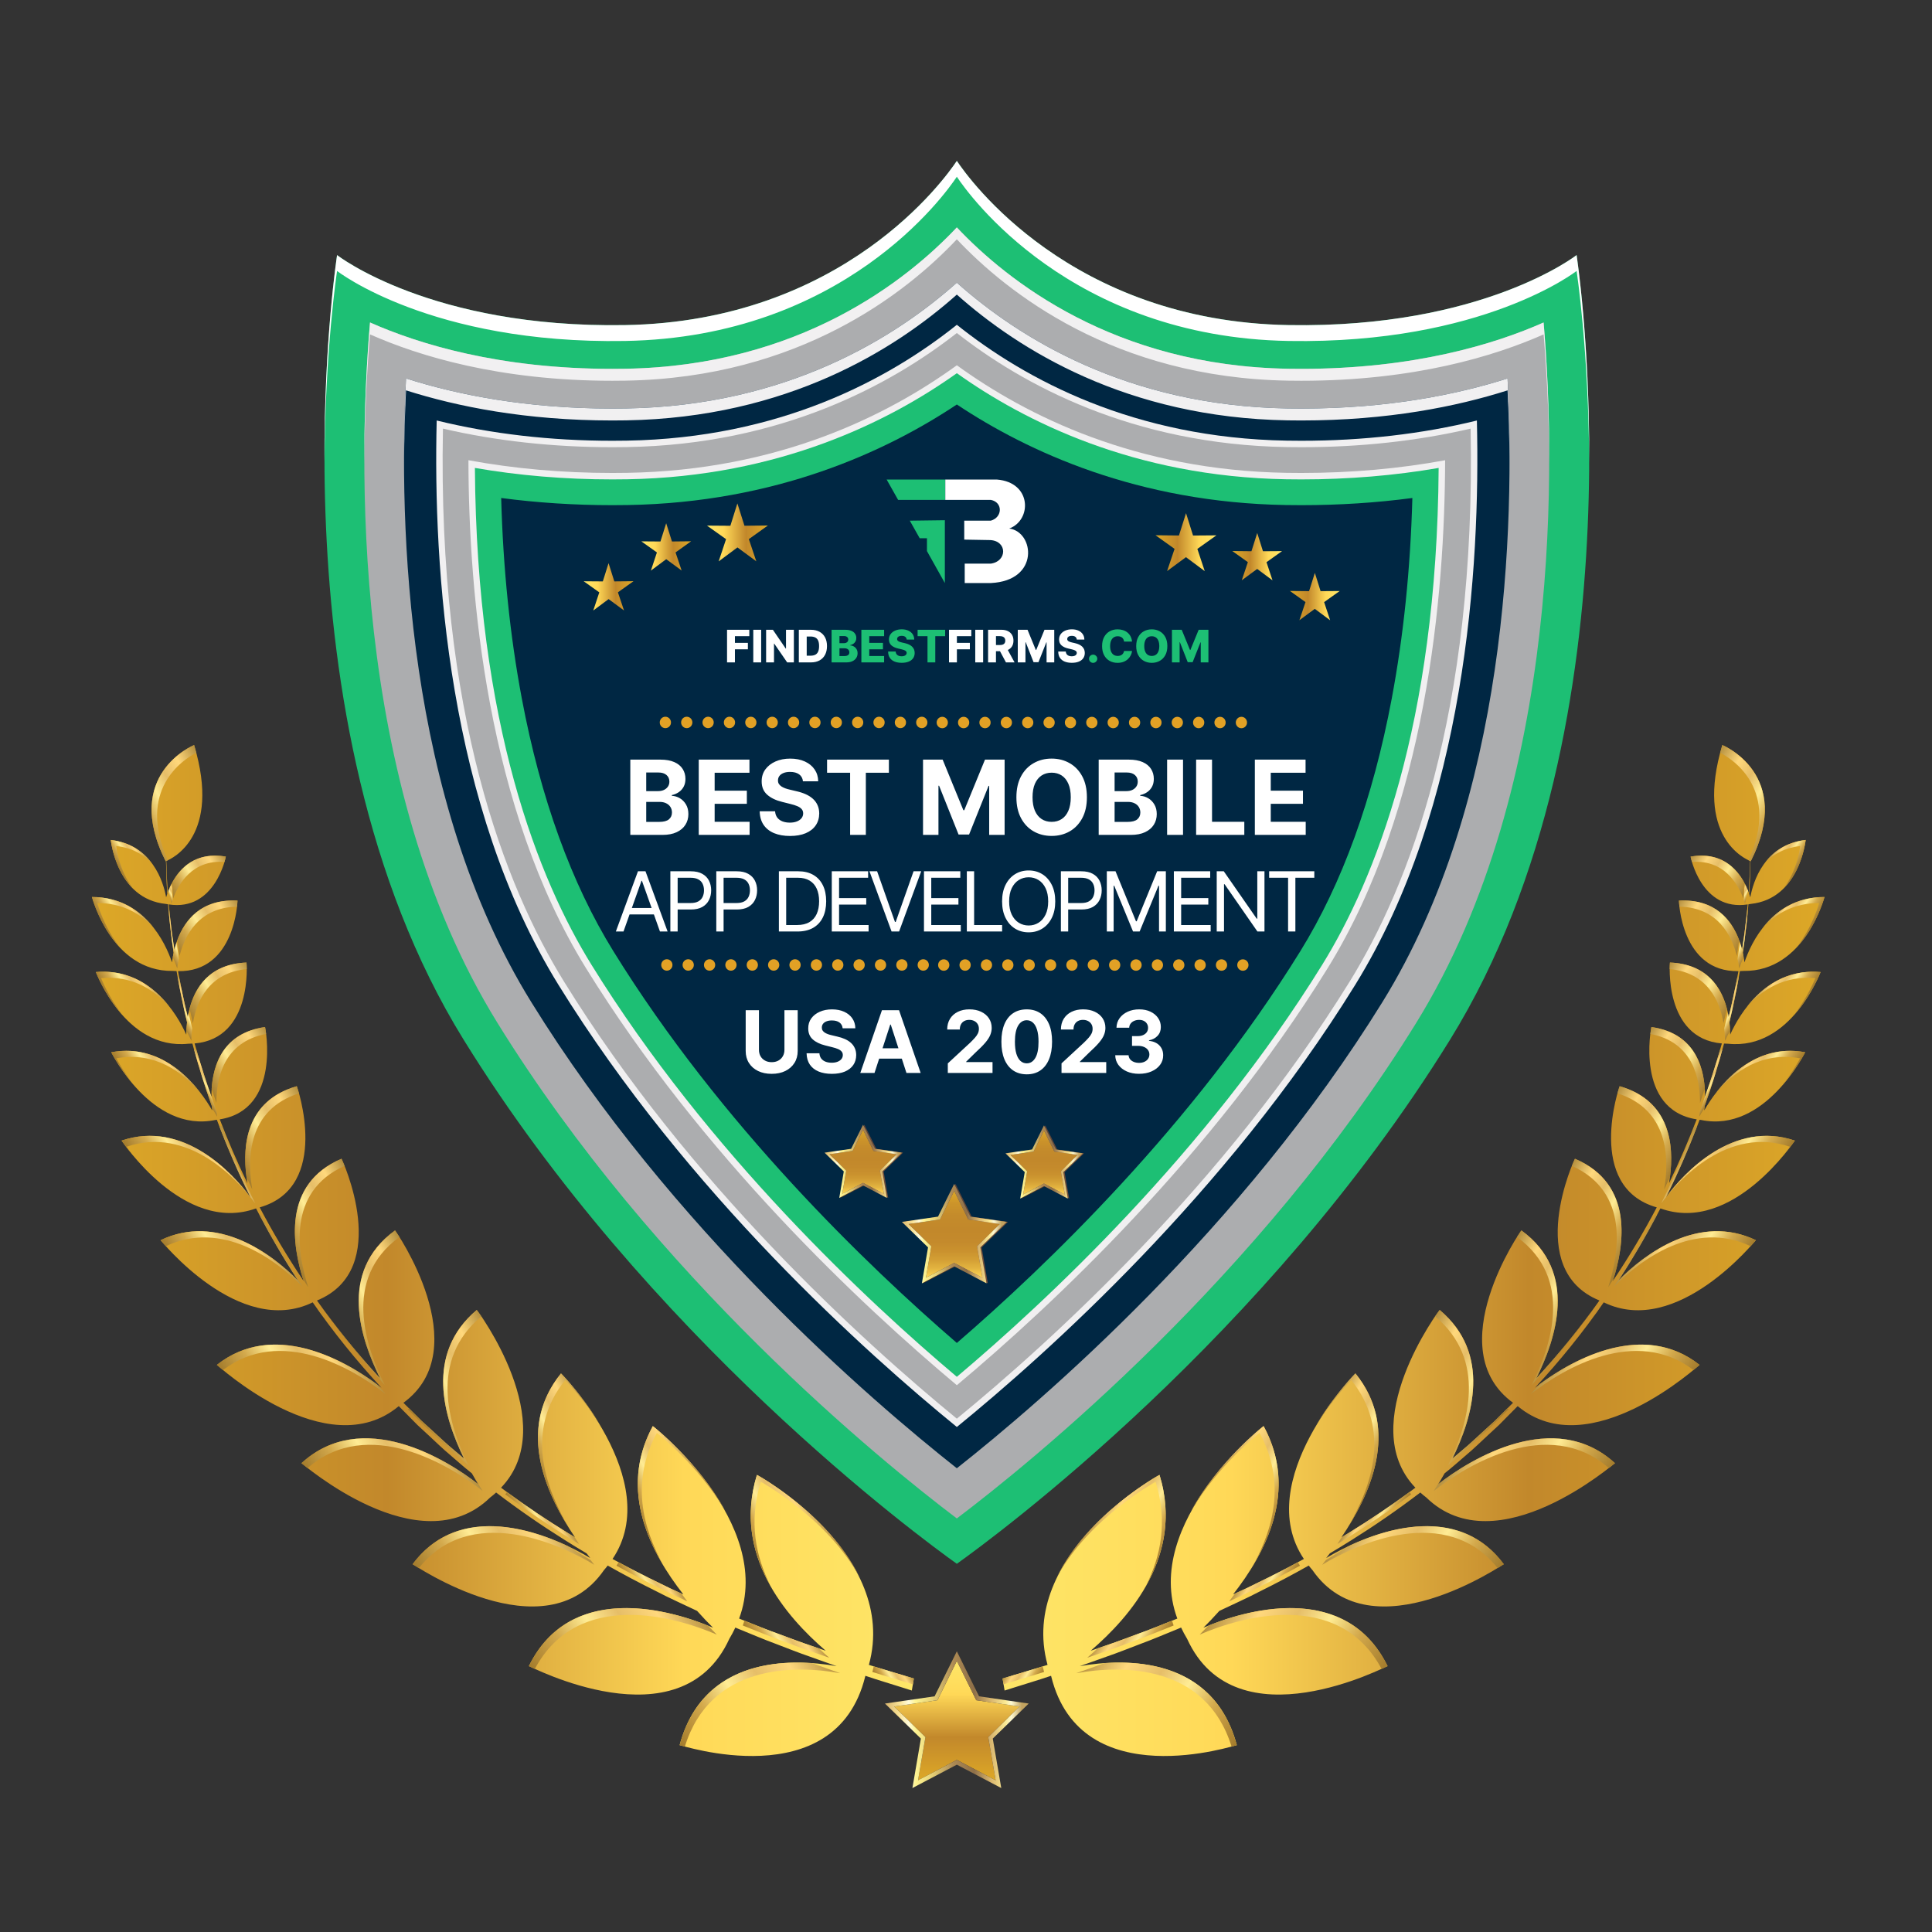 <svg fill="none" height="560" viewBox="0 0 560 560" width="560" xmlns="http://www.w3.org/2000/svg" xmlns:xlink="http://www.w3.org/1999/xlink"><rect x="0" y="0" width="560" height="560" fill="#333333" stroke="none"/><linearGradient id="a"><stop offset="0" stop-color="#dda827"/><stop offset=".36" stop-color="#c2882b"/><stop offset=".721" stop-color="#ffd857"/><stop offset=".762" stop-color="#ffdb5a"/><stop offset="1" stop-color="#fee668"/></linearGradient><linearGradient id="b" gradientUnits="userSpaceOnUse" x1="26.647" x2="264.892" xlink:href="#a" y1="362.471" y2="362.471"/><linearGradient id="c"><stop offset="0" stop-color="#a37b2c"/><stop offset=".228" stop-color="#d3a94c"/><stop offset=".414" stop-color="#ffec94"/><stop offset=".586" stop-color="#e6be68"/><stop offset=".772" stop-color="#ffd87c"/><stop offset="1" stop-color="#b48f3e"/></linearGradient><linearGradient id="d" gradientUnits="userSpaceOnUse" x1="49.882" x2="69.338" xlink:href="#c" y1="273.384" y2="261.886"/><linearGradient id="e" gradientUnits="userSpaceOnUse" x1="48.52" x2="65.186" xlink:href="#c" y1="257.668" y2="247.82"/><linearGradient id="f" gradientUnits="userSpaceOnUse" x1="48.441" x2="51.055" xlink:href="#c" y1="259.723" y2="258.178"/><linearGradient id="g" gradientUnits="userSpaceOnUse" x1="47.309" x2="53.056" xlink:href="#c" y1="273.843" y2="270.447"/><linearGradient id="h" gradientUnits="userSpaceOnUse" x1="154.724" x2="174.567" xlink:href="#c" y1="425.724" y2="413.998"/><linearGradient id="i" gradientUnits="userSpaceOnUse" x1="152.287" x2="161.829" xlink:href="#c" y1="443.027" y2="437.389"/><linearGradient id="j" gradientUnits="userSpaceOnUse" x1="183.459" x2="194.131" xlink:href="#c" y1="461.893" y2="455.586"/><linearGradient id="k" gradientUnits="userSpaceOnUse" x1="183.006" x2="203.284" xlink:href="#c" y1="438.057" y2="426.074"/><linearGradient id="l" gradientUnits="userSpaceOnUse" x1="125.871" x2="164.823" xlink:href="#c" y1="464.017" y2="440.999"/><linearGradient id="m" gradientUnits="userSpaceOnUse" x1="157.036" x2="201.414" xlink:href="#c" y1="489.272" y2="463.047"/><linearGradient id="n" gradientUnits="userSpaceOnUse" x1="196.052" x2="239.677" xlink:href="#c" y1="504.242" y2="478.463"/><linearGradient id="o" gradientUnits="userSpaceOnUse" x1="57.808" x2="61.872" xlink:href="#c" y1="315.045" y2="312.644"/><linearGradient id="p" gradientUnits="userSpaceOnUse" x1="50.911" x2="56.367" xlink:href="#c" y1="293.957" y2="290.733"/><linearGradient id="q" gradientUnits="userSpaceOnUse" x1="92.676" x2="92.897" xlink:href="#c" y1="380.563" y2="380.432"/><linearGradient id="r" gradientUnits="userSpaceOnUse" x1="95.765" x2="131.154" xlink:href="#c" y1="438.303" y2="417.39"/><linearGradient id="s" gradientUnits="userSpaceOnUse" x1="120.31" x2="147.997" xlink:href="#c" y1="412.048" y2="395.687"/><linearGradient id="t" gradientUnits="userSpaceOnUse" x1="40.407" x2="64.352" xlink:href="#c" y1="243.789" y2="229.639"/><linearGradient id="u" gradientUnits="userSpaceOnUse" x1="53.452" x2="72.666" xlink:href="#c" y1="292.402" y2="281.048"/><linearGradient id="v" gradientUnits="userSpaceOnUse" x1="32.319" x2="44.128" xlink:href="#c" y1="290.329" y2="283.351"/><linearGradient id="w" gradientUnits="userSpaceOnUse" x1="34.131" x2="41.888" xlink:href="#c" y1="251.253" y2="246.67"/><linearGradient id="x" gradientUnits="userSpaceOnUse" x1="29.928" x2="40.292" xlink:href="#c" y1="267.907" y2="261.783"/><linearGradient id="y" gradientUnits="userSpaceOnUse" x1="44.233" x2="67.624" xlink:href="#c" y1="345.832" y2="332.01"/><linearGradient id="z" gradientUnits="userSpaceOnUse" x1="70.991" x2="103.589" xlink:href="#c" y1="409.389" y2="390.126"/><linearGradient id="A" gradientUnits="userSpaceOnUse" x1="54.827" x2="79.611" xlink:href="#c" y1="373.497" y2="358.852"/><linearGradient id="B" gradientUnits="userSpaceOnUse" x1="38.104" x2="52.163" xlink:href="#c" y1="315.018" y2="306.71"/><linearGradient id="C" gradientUnits="userSpaceOnUse" x1="220.358" x2="234.824" xlink:href="#c" y1="479.686" y2="471.137"/><linearGradient id="D" gradientUnits="userSpaceOnUse" x1="68.03" x2="90.701" xlink:href="#c" y1="336.151" y2="322.754"/><linearGradient id="E" gradientUnits="userSpaceOnUse" x1="218.554" x2="238.921" xlink:href="#c" y1="451.56" y2="439.525"/><linearGradient id="F" gradientUnits="userSpaceOnUse" x1="59.325" x2="79.401" xlink:href="#c" y1="313.918" y2="302.054"/><linearGradient id="G" gradientUnits="userSpaceOnUse" x1="254.868" x2="262.95" xlink:href="#c" y1="488.012" y2="483.236"/><linearGradient id="H" gradientUnits="userSpaceOnUse" x1="82.277" x2="105.831" xlink:href="#c" y1="361.379" y2="347.46"/><linearGradient id="I" gradientUnits="userSpaceOnUse" x1="98.57" x2="124.03" xlink:href="#c" y1="387.568" y2="372.522"/><linearGradient id="J" gradientUnits="userSpaceOnUse" x1="528.841" x2="290.596" xlink:href="#a" y1="362.471" y2="362.471"/><linearGradient id="K" gradientUnits="userSpaceOnUse" x1="505.607" x2="486.15" xlink:href="#c" y1="273.383" y2="261.886"/><linearGradient id="L" gradientUnits="userSpaceOnUse" x1="506.969" x2="490.303" xlink:href="#c" y1="257.667" y2="247.819"/><linearGradient id="M" gradientUnits="userSpaceOnUse" x1="507.047" x2="504.434" xlink:href="#c" y1="259.723" y2="258.179"/><linearGradient id="N" gradientUnits="userSpaceOnUse" x1="508.179" x2="502.433" xlink:href="#c" y1="273.843" y2="270.448"/><linearGradient id="O" gradientUnits="userSpaceOnUse" x1="400.764" x2="380.923" xlink:href="#c" y1="425.724" y2="413.999"/><linearGradient id="P" gradientUnits="userSpaceOnUse" x1="403.201" x2="393.658" xlink:href="#c" y1="443.027" y2="437.388"/><linearGradient id="Q" gradientUnits="userSpaceOnUse" x1="372.031" x2="361.359" xlink:href="#c" y1="461.892" y2="455.586"/><linearGradient id="R" gradientUnits="userSpaceOnUse" x1="372.484" x2="352.206" xlink:href="#c" y1="438.058" y2="426.075"/><linearGradient id="S" gradientUnits="userSpaceOnUse" x1="429.618" x2="390.666" xlink:href="#c" y1="464.017" y2="440.999"/><linearGradient id="T" gradientUnits="userSpaceOnUse" x1="398.452" x2="354.073" xlink:href="#c" y1="489.272" y2="463.047"/><linearGradient id="U" gradientUnits="userSpaceOnUse" x1="359.436" x2="315.812" xlink:href="#c" y1="504.241" y2="478.462"/><linearGradient id="V" gradientUnits="userSpaceOnUse" x1="497.681" x2="493.618" xlink:href="#c" y1="315.045" y2="312.644"/><linearGradient id="W" gradientUnits="userSpaceOnUse" x1="504.577" x2="499.122" xlink:href="#c" y1="293.958" y2="290.734"/><linearGradient id="X" gradientUnits="userSpaceOnUse" x1="462.814" x2="462.592" xlink:href="#c" y1="380.562" y2="380.431"/><linearGradient id="Y" gradientUnits="userSpaceOnUse" x1="459.723" x2="424.334" xlink:href="#c" y1="438.304" y2="417.391"/><linearGradient id="Z" gradientUnits="userSpaceOnUse" x1="435.178" x2="407.491" xlink:href="#c" y1="412.049" y2="395.687"/><linearGradient id="aa" gradientUnits="userSpaceOnUse" x1="515.081" x2="491.137" xlink:href="#c" y1="243.789" y2="229.639"/><linearGradient id="ab" gradientUnits="userSpaceOnUse" x1="502.037" x2="482.824" xlink:href="#c" y1="292.403" y2="281.049"/><linearGradient id="ac" gradientUnits="userSpaceOnUse" x1="523.17" x2="511.36" xlink:href="#c" y1="290.329" y2="283.35"/><linearGradient id="ad" gradientUnits="userSpaceOnUse" x1="521.357" x2="513.599" xlink:href="#c" y1="251.254" y2="246.669"/><linearGradient id="ae" gradientUnits="userSpaceOnUse" x1="525.561" x2="515.197" xlink:href="#c" y1="267.908" y2="261.783"/><linearGradient id="af" gradientUnits="userSpaceOnUse" x1="511.257" x2="487.865" xlink:href="#c" y1="345.833" y2="332.009"/><linearGradient id="ag" gradientUnits="userSpaceOnUse" x1="484.498" x2="451.899" xlink:href="#c" y1="409.39" y2="390.126"/><linearGradient id="ah" gradientUnits="userSpaceOnUse" x1="500.662" x2="475.878" xlink:href="#c" y1="373.497" y2="358.851"/><linearGradient id="ai" gradientUnits="userSpaceOnUse" x1="517.384" x2="503.324" xlink:href="#c" y1="315.018" y2="306.709"/><linearGradient id="aj" gradientUnits="userSpaceOnUse" x1="335.131" x2="320.666" xlink:href="#c" y1="479.685" y2="471.137"/><linearGradient id="ak" gradientUnits="userSpaceOnUse" x1="487.459" x2="464.787" xlink:href="#c" y1="336.151" y2="322.754"/><linearGradient id="al" gradientUnits="userSpaceOnUse" x1="336.935" x2="316.568" xlink:href="#c" y1="451.561" y2="439.525"/><linearGradient id="am" gradientUnits="userSpaceOnUse" x1="496.164" x2="476.087" xlink:href="#c" y1="313.918" y2="302.054"/><linearGradient id="an" gradientUnits="userSpaceOnUse" x1="300.621" x2="292.539" xlink:href="#c" y1="488.013" y2="483.237"/><linearGradient id="ao" gradientUnits="userSpaceOnUse" x1="473.212" x2="449.656" xlink:href="#c" y1="361.379" y2="347.459"/><linearGradient id="ap" gradientUnits="userSpaceOnUse" x1="456.918" x2="431.458" xlink:href="#c" y1="387.567" y2="372.522"/><linearGradient id="aq"><stop offset="0" stop-color="#fee668"/><stop offset=".238" stop-color="#ffdb5a"/><stop offset=".279" stop-color="#ffd857"/><stop offset=".64" stop-color="#c2882b"/><stop offset="1" stop-color="#dda827"/></linearGradient><linearGradient id="ar" gradientUnits="userSpaceOnUse" x1="277.346" x2="277.346" xlink:href="#aq" y1="481.414" y2="516.031"/><linearGradient id="as"><stop offset="0" stop-color="#d8b56e"/><stop offset=".104" stop-color="#fae396"/><stop offset=".165" stop-color="#fefbdb"/><stop offset=".213" stop-color="#fef492"/><stop offset=".329" stop-color="#e5d076"/><stop offset=".478" stop-color="#ad8953"/><stop offset=".619" stop-color="#8e6f48"/><stop offset=".735" stop-color="#d8b56e"/><stop offset=".839" stop-color="#fbea94"/><stop offset=".879" stop-color="#fdf9d3"/><stop offset=".952" stop-color="#c2a360"/></linearGradient><linearGradient id="at" gradientUnits="userSpaceOnUse" x1="256.508" x2="298.18" xlink:href="#as" y1="498.459" y2="498.459"/><linearGradient id="au"><stop offset="0" stop-color="#351f14"/><stop offset=".524" stop-color="#5b4339"/><stop offset=".731" stop-color="#6c4c3b"/><stop offset="1" stop-color="#8b5e3c"/></linearGradient><linearGradient id="av" gradientUnits="userSpaceOnUse" x1="261.806" x2="292.114" xlink:href="#au" y1="357.575" y2="357.575"/><linearGradient id="aw" gradientUnits="userSpaceOnUse" x1="239.387" x2="261.704" xlink:href="#au" y1="336.613" y2="336.613"/><linearGradient id="ax" gradientUnits="userSpaceOnUse" x1="291.833" x2="314.15" xlink:href="#au" y1="336.807" y2="336.807"/><linearGradient id="ay"><stop offset="0" stop-color="#dda827"/><stop offset=".019" stop-color="#daa528"/><stop offset=".147" stop-color="#cc942a"/><stop offset=".285" stop-color="#c48b2b"/><stop offset=".444" stop-color="#c2882b"/><stop offset=".585" stop-color="#c48a2c"/><stop offset=".698" stop-color="#ca922e"/><stop offset=".801" stop-color="#d4a035"/><stop offset=".898" stop-color="#e4b541"/><stop offset=".991" stop-color="#fcd454"/><stop offset="1" stop-color="#ffd857"/></linearGradient><linearGradient id="az" gradientUnits="userSpaceOnUse" x1="276.575" x2="276.575" xlink:href="#ay" y1="345.177" y2="370.356"/><linearGradient id="aA" gradientUnits="userSpaceOnUse" x1="261.419" x2="291.727" xlink:href="#as" y1="357.575" y2="357.575"/><linearGradient id="aB" gradientUnits="userSpaceOnUse" x1="250.161" x2="250.161" xlink:href="#ay" y1="327.482" y2="346.025"/><linearGradient id="aC" gradientUnits="userSpaceOnUse" x1="239.001" x2="261.318" xlink:href="#as" y1="336.613" y2="336.613"/><linearGradient id="aD" gradientUnits="userSpaceOnUse" x1="302.607" x2="302.607" xlink:href="#ay" y1="327.678" y2="346.22"/><linearGradient id="aE" gradientUnits="userSpaceOnUse" x1="291.446" x2="313.764" xlink:href="#as" y1="336.807" y2="336.807"/><linearGradient id="aF" gradientUnits="userSpaceOnUse" x1="204.915" x2="222.572" xlink:href="#aq" y1="154.32" y2="154.32"/><linearGradient id="aG" gradientUnits="userSpaceOnUse" x1="185.892" x2="200.322" xlink:href="#aq" y1="158.528" y2="158.528"/><linearGradient id="aH" gradientUnits="userSpaceOnUse" x1="169.188" x2="183.618" xlink:href="#aq" y1="170.098" y2="170.098"/><linearGradient id="aI" gradientUnits="userSpaceOnUse" x1="352.591" x2="334.936" xlink:href="#aq" y1="157.146" y2="157.146"/><linearGradient id="aJ" gradientUnits="userSpaceOnUse" x1="371.616" x2="357.19" xlink:href="#aq" y1="161.354" y2="161.354"/><linearGradient id="aK" gradientUnits="userSpaceOnUse" x1="388.321" x2="373.89" xlink:href="#aq" y1="172.924" y2="172.924"/><path d="m277.343 438.98c-21.937-16.597-87.398-69.648-133.167-143.66-43.005-69.538-40.17-164.956-36.924-202.998 14.204 6.293 37.539 13.443 70.231 13.443h.01c1.26 0 2.545-.011 3.832-.032 50.383-.846 81.451-25.521 96.017-40.972 14.566 15.451 45.636 40.126 96.019 40.972 1.291.021 2.568.032 3.83.032 32.69 0 56.024-7.148 70.23-13.44 3.221 38.074 6.017 133.581-36.909 202.995-45.787 74.039-111.235 127.07-133.169 143.66z" fill="#fff"/><path d="m277.343 438.98c-21.937-16.597-87.398-69.648-133.167-143.66-43.005-69.538-40.17-164.956-36.924-202.998 14.204 6.293 37.539 13.443 70.231 13.443h.01c1.26 0 2.545-.011 3.832-.032 50.383-.846 81.451-25.521 96.017-40.972 14.566 15.451 45.636 40.126 96.019 40.972 1.291.021 2.568.032 3.83.032 32.69 0 56.024-7.148 70.23-13.44 3.221 38.074 6.017 133.581-36.909 202.995-45.787 74.039-111.235 127.07-133.169 143.66z" fill="#fff"/><path d="m277.343 438.98c-21.937-16.597-87.398-69.648-133.167-143.66-43.005-69.538-40.17-164.956-36.924-202.998 14.204 6.293 37.539 13.443 70.231 13.443h.01c1.26 0 2.545-.011 3.832-.032 50.383-.846 81.451-25.521 96.017-40.972 14.566 15.451 45.636 40.126 96.019 40.972 1.291.021 2.568.032 3.83.032 32.69 0 56.024-7.148 70.23-13.44 3.221 38.074 6.017 133.581-36.909 202.995-45.787 74.039-111.235 127.07-133.169 143.66z" fill="#fff"/><path d="m456.983 73.934s-27.136 21.24-83.428 20.294c-63.33-1.063-92.79-42.453-96.211-47.599-3.42 5.146-32.885 46.536-96.211 47.599-56.294.946-83.431-20.294-83.431-20.294s-20.783 134.506 36.688 227.438c53.424 86.391 132.134 144.19 142.954 151.903 10.821-7.713 89.53-65.511 142.956-151.903 57.469-92.932 36.683-227.438 36.683-227.438z" fill="#1dbf74"/><path d="m277.343 440.13c-21.937-16.597-87.398-69.648-133.167-143.66-43.005-69.538-40.17-164.955-36.924-202.998 14.204 6.293 37.539 13.443 70.231 13.443h.01c1.26 0 2.545-.011 3.832-.031 50.383-.846 81.451-25.521 96.017-40.972 14.566 15.451 45.636 40.126 96.019 40.972 1.291.02 2.568.031 3.83.031 32.69 0 56.024-7.148 70.23-13.44 3.221 38.075 6.017 133.582-36.909 202.995-45.787 74.04-111.235 127.07-133.169 143.66z" fill="#acadaf"/><path d="m277.345 425.583c-24.974-19.718-82.611-69.236-123.382-135.165-36.338-58.758-38.433-137.701-36.272-180.725 14.773 4.704 34.736 8.73 59.793 8.73 1.335 0 2.682-.012 4.035-.033 46.529-.782 77.973-20.545 95.824-36.453 17.85 15.908 49.293 35.671 95.826 36.453 1.354.023 2.696.033 4.023.033 25.053 0 45.012-4.024 59.781-8.726 2.14 43.067.024 122.068-36.247 180.72-40.786 65.952-98.41 115.455-123.381 135.166z" fill="#002743"/><path d="m277.346 413.62c-25.846-21.052-78.103-67.727-115.446-128.112-32.048-51.823-36.372-120.725-35.324-163.627 15.891 3.902 32.959 5.875 50.908 5.875 1.386 0 2.785-.012 4.191-.035 44.232-.742 75.705-17.626 95.669-33.576 19.963 15.95 51.435 32.834 95.668 33.576 1.404.024 2.799.035 4.18.035 17.944 0 35.008-1.971 50.891-5.869 1.031 42.943-3.305 111.891-35.294 163.621-37.357 60.407-89.601 107.068-115.443 128.112z" fill="#f1f0f1"/><path d="m277.346 411.21c-27.438-22.475-77.57-68.006-113.857-126.681-16.968-27.437-36.74-77.448-35.098-160.295 15.381 3.577 31.885 5.389 49.094 5.389 1.396 0 2.806-.012 4.223-.035 44.884-.753 76.619-18.177 95.636-33.063 19.017 14.886 50.751 32.31 95.638 33.063 1.412.024 2.82.035 4.211.035 17.203 0 33.699-1.81 49.076-5.384 1.609 82.931-18.132 132.903-35.067 160.289-36.302 58.698-86.424 104.217-113.856 126.682z" fill="#acadaf"/><path d="m277.346 401.513c-27.811-23.302-73.78-66.375-107.508-120.914-28.678-46.372-33.993-108.292-34.06-147.201 13.283 2.452 27.261 3.692 41.706 3.692 1.439 0 2.891-.012 4.349-.037 43.497-.729 75.23-16.462 95.511-31.178 20.28 14.717 52.011 30.449 95.511 31.178 1.452.025 2.902.037 4.336.037 14.438 0 28.409-1.238 41.684-3.687-.079 38.947-5.4 100.908-34.025 147.198-33.741 54.557-79.699 97.619-107.504 120.912z" fill="#f1f0f1"/><path d="m277.346 399.075c-25.563-21.544-72.154-64.856-105.919-119.456-15.188-24.558-33.29-69.405-33.773-143.988 12.723 2.207 26.11 3.326 39.83 3.326 1.449 0 2.911-.013 4.38-.038 44.102-.74 76.107-16.94 95.48-30.745 19.372 13.805 51.375 30.005 95.48 30.745 1.46.025 2.923.038 4.368.038 13.714 0 27.093-1.117 39.807-3.323-.504 74.657-18.577 119.47-33.736 143.984-33.779 54.619-80.36 97.921-105.917 119.457z" fill="#1dbf74"/><path d="m277.346 389.262c-25.93-22.37-68.362-63.108-99.569-113.571-12.153-19.652-21.078-44.286-26.526-73.217-3.424-18.185-5.429-37.695-5.982-58.129 10.432 1.381 21.223 2.079 32.215 2.079 1.491 0 2.995-.013 4.507-.038 42.866-.72 74.814-15.464 95.353-29.145 20.539 13.68 52.486 28.425 95.355 29.145 1.498.026 3.004.038 4.493.038 10.983 0 21.767-.696 32.19-2.076-.558 20.458-2.565 39.982-5.987 58.175-5.444 28.937-14.354 53.555-26.482 73.17-31.221 50.482-73.641 91.209-99.567 113.569z" fill="#002743"/><path d="m117.691 113.145c14.773 4.703 34.736 8.731 59.793 8.731 1.335 0 2.682-.012 4.035-.034 46.53-.781 77.973-20.545 95.824-36.452 17.85 15.907 49.294 35.671 95.826 36.452 1.354.023 2.696.034 4.023.034 25.053 0 45.012-4.024 59.781-8.726.319 6.379.537 13.563.57 21.336.029-9.11-.206-17.477-.57-24.789-14.769 4.702-34.728 8.726-59.781 8.726-1.327 0-2.668-.01-4.023-.033-46.532-.782-77.976-20.545-95.826-36.453-17.851 15.908-49.294 35.671-95.824 36.453-1.353.021-2.701.033-4.035.033-25.058 0-45.02-4.026-59.793-8.73-.368 7.336-.605 15.735-.578 24.882.034-7.811.255-15.026.578-21.43z" fill="#f1f0f1"/><path d="m107.253 96.925c14.204 6.292 37.539 13.443 70.231 13.443h.01c1.26 0 2.545-.011 3.832-.032 50.383-.846 81.451-25.521 96.017-40.972 14.566 15.451 45.636 40.126 96.019 40.972 1.291.021 2.568.032 3.83.032 32.69 0 56.024-7.149 70.23-13.44.8 9.452 1.574 22.446 1.626 37.699.061-16.745-.766-30.993-1.626-41.151-14.206 6.292-37.54 13.44-70.23 13.44-1.262 0-2.539-.011-3.83-.032-50.383-.845-81.453-25.521-96.019-40.971-14.566 15.451-45.634 40.126-96.017 40.971-1.288.021-2.572.032-3.832.032-.002 0-.006 0-.006 0-32.696 0-56.031-7.151-70.235-13.444-.868 10.17-1.705 24.443-1.647 41.224.057-15.287.839-28.306 1.647-37.771z" fill="#f1f0f1"/><path d="m97.703 78.537s27.136 21.24 83.431 20.294c63.326-1.064 92.791-42.453 96.21-47.599 3.422 5.146 32.882 46.535 96.212 47.599 56.291.946 83.428-20.294 83.428-20.294s3.488 22.588 3.654 55.635c.159-35.534-3.654-60.238-3.654-60.238s-27.136 21.24-83.428 20.294c-63.33-1.063-92.79-42.453-96.212-47.599-3.419 5.146-32.884 46.536-96.21 47.599-56.294.946-83.431-20.294-83.431-20.294s-3.81 24.701-3.651 60.232c.165-33.044 3.651-55.629 3.651-55.629z" fill="#fff"/><path d="m261.306 485.444c-2.202-.696-5.435-1.58-9.452-2.872 8.834-32.157-32.502-55.249-32.46-55.063-7.08 23.275 8.396 41.011 19.937 50.966-1.287-.445-2.598-.908-3.965-1.371-3.059-.999-6.281-2.253-9.7-3.507-3.437-1.213-6.989-2.699-10.734-4.168-.229-.089-.463-.187-.693-.279 10.319-27.779-25.027-55.967-25.021-55.786-10.154 18.764-.548 36.79 8.859 48.788-2.352-1.065-4.739-2.158-7.131-3.381-4.386-2.112-8.869-4.412-13.397-6.899 15.247-22.666-14.924-53.94-14.947-53.774-13.331 16.463-3.878 35.784 4.047 47.474-.631-.38-1.265-.74-1.895-1.128-6.523-4.001-13.089-8.422-19.524-13.229 17.732-18.472-7-51.641-7.048-51.51-15.109 12.704-9.566 31.093-3.657 43.096-.956-.807-1.91-1.624-2.866-2.435-2.211-1.8-4.184-3.745-6.312-5.66-1.05-.96-2.1-1.918-3.151-2.875-1.009-1.004-2.018-2.008-3.029-3.011-.739-.744-1.486-1.477-2.237-2.213 21.484-15.689-2.367-50.085-2.43-49.961-16.663 12.072-9.902 31.701-4.293 42.92-6.651-7.21-12.81-14.803-18.326-22.61 22.111-9.023 7.173-41.141 7.098-41.086-17.49 7.45-14.106 25.7-10.986 35.412-4.736-7.053-8.982-14.199-12.723-21.316 20.915-5.966 10.819-35.147 10.753-35.126-15.786 4.529-15.839 19.086-14.307 28.115-3.05-6.275-5.699-12.462-8.018-18.504 17.915-2.811 13.18-26.751 13.126-26.755-13.364 1.88-15.557 12.844-15.546 20.183-1.87-5.307-3.504-10.483-4.877-15.429 16.901-1.44 15.096-23.44 15.05-23.451-12.153.472-15.903 9.135-17.028 15.789-1.132-4.682-2.069-9.125-2.833-13.295 16.664.318 17.286-20.434 17.245-20.453-12.378-.611-16.732 8.056-18.305 14.243-.751-4.881-1.269-9.284-1.62-13.136 13.482 2.096 16.575-13.842 16.547-13.862-10.726-1.826-15.144 5.841-16.834 10.407-.273-3.755-.39-6.797-.437-9.133 1.641-.665 16.032-7.16 8.076-33.603-.042.021-20.916 8.514-8.243 33.667 0 0 .044-.017.107-.039.019 2.336.104 5.382.337 9.14.006.108.017.234.023.343-.123.362-.238.71-.331 1.019-.8-4.471-4.065-15.216-16.058-16.624.027.013 1.702 17.084 15.973 18.546.216.043.423.069.637.104.329 4.085.843 8.815 1.616 14.059-.226 1.029-.373 1.974-.472 2.767-1.883-5.645-8.112-18.968-23.207-18.934.047.01 5.631 21.695 23.479 21.423.363.029.706.035 1.052.046.797 4.63 1.783 9.579 3.037 14.84-.155 1.352-.214 2.585-.218 3.584-2.62-5.87-10.65-19.542-26.212-18.142.048-.002 8.428 22.688 26.784 20.777.414-.001.81-.025 1.201-.049 1.535 5.766 3.402 11.835 5.617 18.089.036.459.076.888.121 1.283-3.438-6.036-13.436-19.866-29.261-16.847.048-.017 11.569 23.488 30.182 19.619.146-.015.28-.042.425-.058 2.718 7.289 5.929 14.798 9.72 22.417-5.136-6.958-19.441-22.444-37.337-16.377.053-.049 17.942 27.209 38.932 19.669.019-.006.031-.011.048-.013 3.582 6.958 7.631 13.958 12.155 20.878-7.767-7.844-23.465-19.526-39.831-11.669.052-.082 22.716 28.438 44.101 18.02 5.936 8.566 12.651 16.89 19.936 24.762-9.856-7.673-30.997-19.898-47.723-6.633.029-.157 31.841 29.425 52.733 11.946.795.797 1.592 1.589 2.37 2.391 1.014 1.021 2.024 2.043 3.032 3.068 1.055.975 2.109 1.951 3.161 2.928 2.096 1.924 4.169 3.986 6.342 5.787 2.077 1.794 4.114 3.608 6.275 5.312.662 1.17 1.295 2.238 1.872 3.169-9.373-7.358-33.695-22.22-51.261-6.113.02-.184 34.224 29.918 54.696 9.944.619-.465 1.186-.95 1.733-1.444 6.577 5.024 13.267 9.616 19.939 13.798 2.098 1.323 4.196 2.601 6.282 3.84.368.476.726.935 1.06 1.355-10.411-6.26-36.767-18.078-51.494 1.792-.011-.212 38.325 26.479 55.476 1.704.391-.434.725-.874 1.08-1.314 4.714 2.654 9.375 5.122 13.933 7.375 4.061 2.134 8.106 3.896 11.974 5.76 1.69 1.902 3.282 3.555 4.632 4.887-11.86-5.133-41.235-13.708-53.398 11.126-.044-.23 43.93 23.2 58.109-7.914.663-1.081 1.228-2.175 1.742-3.267.348.142.699.295 1.039.436 3.759 1.524 7.333 3.062 10.781 4.324 3.429 1.302 6.664 2.605 9.734 3.653 2.784.978 5.371 1.942 7.811 2.775-13.483-2.395-38.685-2.716-45.514 22.894-.067-.178 45.213 15.061 53.804-19.943.018-.049.029-.101.05-.151 4.213 1.427 7.58 2.389 9.864 3.133 2.346.739 3.593 1.133 3.593 1.133.196-1.163.392-2.323.586-3.486.005.002-1.239-.373-3.581-1.077z" fill="url(#b)"/><path d="m68.839 261.04c-10.588-.528-15.302 5.74-17.436 11.427.199 1.483.406 3.001.646 4.586 1.506-5.899 5.544-14.041 16.645-14.249.122-1.09.143-1.766.145-1.764z" fill="url(#d)"/><path d="m49.898 255.849c.063 1.402.152 2.922.273 4.61 1.586-4.284 5.572-11.28 14.894-10.629.284-.947.4-1.547.397-1.545-8.7-1.486-13.252 3.284-15.563 7.564z" fill="url(#e)"/><path d="m50.035 260.835c-.007-.11-.019-.234-.026-.344-.099-1.621-.162-3.086-.214-4.444-.405.769-.736 1.52-1.005 2.214.454 1.382.736 2.631.91 3.592.095-.308.21-.656.335-1.018z" fill="url(#f)"/><path d="m51.844 277.946c-.25-1.691-.455-3.304-.652-4.882-.26.758-.479 1.506-.657 2.219-.655-4.249-1.124-8.107-1.466-11.585-.072-.009-.146-.018-.218-.031.329 3.725.802 7.901 1.478 12.505-.098.438-.172.854-.242 1.257.55 1.236.976 2.36 1.282 3.282.098-.791.247-1.737.475-2.765z" fill="url(#g)"/><path d="m163.833 400.023s5.146 5.17 10.108 12.915c-5.307-8.799-11.338-14.84-11.336-14.838-12.316 15.2-5.191 32.795 2.2 44.634-6.895-11.786-12.641-28.325-.972-42.711z" fill="url(#h)"/><path d="m165.922 446.383c.63.391 1.263.75 1.892 1.134-.443-.656-.888-1.34-1.337-2.043-.574-.344-1.148-.674-1.722-1.028-5.933-3.638-11.893-7.643-17.766-11.955-.187.21-.353.432-.551.64 6.424 4.816 12.977 9.244 19.484 13.252z" fill="url(#i)"/><path d="m179.298 452.814c-.201.337-.384.681-.606 1.014 4.522 2.492 8.995 4.802 13.374 6.916 2.386 1.228 4.77 2.325 7.118 3.392-.57-.731-1.138-1.482-1.702-2.258-2.159-.978-4.34-1.984-6.535-3.107-3.819-1.841-7.717-3.833-11.649-5.957z" fill="url(#j)"/><path d="m189.219 413.365c-7.998 14.751-3.751 28.987 2.995 40.271-6.042-10.964-9.37-24.41-1.814-38.316-.005-.002 11.98 9.299 19.916 22.723-7.897-14.466-21.101-24.689-21.097-24.678z" fill="url(#k)"/><path d="m172.242 453.554c-.335-.419-.689-.878-1.059-1.356-2.082-1.245-4.173-2.523-6.269-3.85-.096-.063-.192-.128-.291-.187-12.492-5.95-32.802-11.242-45.027 5.236 0 0 .65.433 1.81 1.129 14.85-18.761 40.585-7.159 50.836-.972z" fill="url(#l)"/><path d="m207.772 473.805c-.764-.76-1.612-1.63-2.507-2.586-12.645-5.164-40.274-12.16-51.974 11.717 0 0 .622.317 1.728.82 12.519-23.426 41.108-15.015 52.753-9.951z" fill="url(#m)"/><path d="m243.532 484.985c-2.438-.836-5.019-1.803-7.797-2.787-.125-.042-.253-.093-.377-.135-13.878-.981-32.619 2.233-38.362 23.775 0 0 .543.176 1.513.436 7.446-24.023 31.85-23.649 45.023-21.289z" fill="url(#n)"/><path d="m62.829 322.367c-.537-1.53-1.052-3.045-1.549-4.548-.001.018-.001.04.001.061-1.639-4.657-3.09-9.207-4.352-13.6-.214.013-.429.019-.651.025 1.44 5.221 3.129 10.662 5.11 16.268.019.224.042.417.058.627.591.901 1.092 1.733 1.504 2.45-.044-.394-.085-.824-.119-1.283z" fill="url(#o)"/><path d="m55.699 298.095c-.369-1.559-.707-3.079-1.03-4.583-.091.432-.172.859-.243 1.276-.979-4.047-1.802-7.905-2.503-11.574-.098-.005-.191-.003-.288-.016-.05.002-.098-.002-.147-.002.745 4.134 1.628 8.498 2.727 13.118-.102.882-.158 1.702-.19 2.452.596 1.08 1.075 2.078 1.45 2.914.01-1.003.066-2.231.224-3.585z" fill="url(#p)"/><path d="m91.954 379.342c.548.773 1.102 1.542 1.663 2.31-.55-.769-1.104-1.544-1.639-2.317-.009.001-.016.005-.024.007z" fill="url(#q)"/><path d="m139.858 432.13c-.572-.932-1.206-1.999-1.866-3.17-.077-.062-.153-.126-.228-.186.302.513.599 1.001.876 1.452-9.373-7.358-33.695-22.22-51.26-6.113 0 0 .64.541 1.783 1.42 17.53-15.369 41.435-.698 50.696 6.597z" fill="url(#r)"/><path d="m120.435 410.699c1.008 1.003 2.016 2.009 3.02 3.014 1.052.959 2.098 1.918 3.146 2.877 2.12 1.919 4.09 3.868 6.295 5.669.953.814 1.905 1.631 2.859 2.442-5.888-12.009-11.398-30.413 3.708-43.101 0 0 .436.564 1.138 1.572-1.432-2.184-2.417-3.464-2.417-3.466-15.11 12.704-9.567 31.093-3.658 43.096-.956-.808-1.909-1.624-2.865-2.435-2.211-1.8-4.184-3.745-6.312-5.66-1.05-.96-2.1-1.918-3.151-2.875-1.009-1.004-2.019-2.008-3.03-3.012-.203-.208-.416-.409-.622-.616-.119.092-.221.19-.344.278.749.735 1.494 1.47 2.233 2.217z" fill="url(#s)"/><path d="m48.379 257.109c.058.156.118.313.175.467-.217-3.233-.323-5.926-.364-8.017.105-.043.26-.106.449-.197-9.12-20.427 4.386-29.166 8.261-31.182-.193-.727-.406-1.465-.634-2.224-.042.021-20.916 8.514-8.243 33.667 0 0 .044-.017.107-.039.017 1.983.086 4.515.248 7.525z" fill="url(#t)"/><path d="m71.518 280.893c-.005-1.174-.063-1.894-.063-1.894-10.718.414-14.899 7.202-16.512 13.356.306 1.384.627 2.786.972 4.214 1.084-6.386 4.591-14.611 15.603-15.676z" fill="url(#u)"/><path d="m29.314 283.504c8.92-.786 15.382 3.374 19.742 8.186-4.336-5.496-11.26-10.83-21.272-9.935.004.001 2.597 6.854 7.944 12.707-4.315-5.387-6.415-10.956-6.415-10.958z" fill="url(#v)"/><path d="m33.68 245.207c4.484.533 7.751 2.372 10.121 4.699-2.431-3.122-6.129-5.789-11.699-6.444.004.004.888 8.634 6.499 14.142-4.209-5.413-4.916-12.394-4.921-12.397z" fill="url(#w)"/><path d="m28.209 261.749c7.286-.005 12.512 3.099 16.172 6.954-3.691-4.618-9.357-8.714-17.733-8.698.003.004 2.247 8.509 8.27 14.794-4.854-6.006-6.706-13.048-6.709-13.05z" fill="url(#x)"/><path d="m36.691 332.378c17.886-6.05 32.157 9.455 37.277 16.421-3.775-7.624-6.975-15.14-9.68-22.433-.143.019-.275.046-.425.058-.089.02-.18.027-.27.044 2.56 6.696 5.516 13.558 8.98 20.518-5.136-6.958-19.441-22.444-37.337-16.377 0 0 1.216 1.8 3.362 4.336-1.231-1.561-1.909-2.567-1.908-2.567z" fill="url(#y)"/><path d="m111.862 404.124c-.86-.937-1.714-1.882-2.556-2.831-10.312-7.689-30.415-18.376-46.45-5.669 0 0 .633.567 1.775 1.495 16.659-12.713 37.483-.611 47.23 7.005z" fill="url(#z)"/><path d="m87.721 372.976c-4.512-6.927-8.546-13.933-12.112-20.897-.021.002-.032.01-.05.012-.104.042-.209.061-.315.098 3.328 6.323 7.021 12.672 11.127 18.955-7.767-7.844-23.465-19.526-39.831-11.669 0 0 .543.662 1.526 1.733 16.317-7.725 31.927 3.933 39.655 11.768z" fill="url(#A)"/><path d="m33.739 306.768c11.01-2.081 19.225 3.985 24.324 9.926-4.934-6.405-13.681-13.992-25.816-11.685.001 0 2.377 4.728 6.646 9.592-3.329-4.185-5.152-7.833-5.154-7.833z" fill="url(#B)"/><path d="m225.666 473.597c-3.175-1.122-6.47-2.478-9.911-3.84-.144.467-.27.931-.441 1.394.229.095.463.192.692.285 3.737 1.471 7.291 2.962 10.719 4.178 3.407 1.26 6.621 2.514 9.679 3.524 1.366.461 2.676.926 3.959 1.375-.979-.846-1.985-1.756-3.002-2.722-.653-.224-1.316-.452-1.997-.685-3.057-1.001-6.279-2.254-9.698-3.509z" fill="url(#C)"/><path d="m86.662 316.909c-.365-1.3-.636-2.068-.636-2.068-14.811 4.244-15.769 17.313-14.574 26.365.549 1.185 1.094 2.37 1.67 3.56-1.493-8.877-1.442-23.085 13.541-27.857z" fill="url(#D)"/><path d="m223.366 459.703c-4.355-8.54-6.397-18.65-2.848-30.197-.011-.015 19.231 10.462 28.591 27.553-8.909-18.269-29.727-29.572-29.716-29.551-3.814 12.465-1.119 23.263 3.973 32.195z" fill="url(#E)"/><path d="m77.129 299.693c-.147-1.241-.302-1.996-.302-1.996-12.049 1.691-15.017 10.779-15.482 17.921.445 1.342.905 2.696 1.381 4.056-.003-7.126 2.08-17.655 14.403-19.981z" fill="url(#F)"/><path d="m261.306 485.444c-1.939-.614-4.681-1.375-8.05-2.431-.115.538-.244 1.075-.391 1.61 4.01 1.298 7.234 2.186 9.437 2.886.964.291 1.728.523 2.309.698.094-.562.188-1.121.282-1.683-.001-.001-1.245-.376-3.587-1.08z" fill="url(#G)"/><path d="m99.876 337.934c-.528-1.305-.893-2.064-.893-2.064-17.209 7.329-14.209 25.097-11.142 34.924.504.774.988 1.551 1.503 2.324-3.075-9.625-6.38-27.615 10.533-35.184z" fill="url(#H)"/><path d="m111.499 401.431c-5.585-11.211-12.294-30.815 4.277-42.876-.779-1.211-1.271-1.909-1.271-1.909-16.664 12.072-9.903 31.701-4.295 42.92-5.748-6.236-11.131-12.756-16.046-19.456 5.258 7.353 11.071 14.51 17.335 21.321z" fill="url(#I)"/><path d="m294.181 485.444c2.203-.696 5.437-1.58 9.454-2.872-8.833-32.157 32.501-55.249 32.459-55.063 7.08 23.275-8.394 41.011-19.937 50.966 1.287-.445 2.598-.908 3.963-1.371 3.061-.999 6.283-2.253 9.702-3.507 3.436-1.213 6.989-2.699 10.734-4.168.229-.089.462-.187.694-.279-10.322-27.779 25.026-55.967 25.018-55.786 10.156 18.764.551 36.79-8.856 48.788 2.351-1.065 4.737-2.158 7.13-3.381 4.386-2.112 8.869-4.412 13.397-6.899-15.248-22.666 14.924-53.94 14.947-53.774 13.33 16.463 3.877 35.784-4.046 47.474.631-.38 1.263-.74 1.894-1.128 6.522-4.001 13.088-8.422 19.524-13.229-17.732-18.472 7.001-51.641 7.047-51.51 15.109 12.704 9.566 31.093 3.659 43.096.956-.807 1.909-1.624 2.864-2.435 2.211-1.8 4.185-3.745 6.313-5.66 1.05-.96 2.1-1.918 3.151-2.875 1.008-1.004 2.018-2.008 3.03-3.011.739-.744 1.486-1.477 2.235-2.213-21.483-15.689 2.368-50.085 2.431-49.961 16.664 12.072 9.901 31.701 4.292 42.92 6.653-7.21 12.811-14.803 18.327-22.61-22.112-9.023-7.174-41.141-7.1-41.086 17.493 7.45 14.109 25.7 10.988 35.412 4.736-7.053 8.981-14.199 12.724-21.316-20.916-5.966-10.821-35.147-10.752-35.126 15.786 4.529 15.839 19.086 14.308 28.115 3.05-6.275 5.698-12.462 8.019-18.504-17.917-2.811-13.182-26.751-13.128-26.755 13.363 1.88 15.556 12.844 15.545 20.183 1.871-5.307 3.504-10.483 4.878-15.429-16.901-1.44-15.097-23.44-15.05-23.451 12.153.472 15.903 9.135 17.027 15.789 1.132-4.682 2.069-9.125 2.83-13.295-16.66.318-17.283-20.434-17.243-20.453 12.38-.611 16.731 8.056 18.305 14.243.752-4.881 1.269-9.284 1.621-13.136-13.482 2.096-16.576-13.842-16.548-13.862 10.727-1.826 15.145 5.841 16.836 10.407.272-3.755.388-6.797.436-9.133-1.643-.665-16.033-7.16-8.077-33.603.042.021 20.916 8.514 8.245 33.667 0 0-.046-.017-.109-.039-.02 2.336-.104 5.382-.337 9.14-.006.108-.017.234-.023.343.124.362.238.71.331 1.019.801-4.471 4.064-15.216 16.059-16.624-.028.013-1.703 17.084-15.973 18.546-.217.043-.423.069-.637.104-.33 4.085-.844 8.815-1.615 14.059.224 1.029.372 1.974.471 2.767 1.883-5.645 8.112-18.968 23.207-18.934-.046.01-5.631 21.695-23.479 21.423-.363.029-.705.035-1.052.046-.795 4.63-1.782 9.579-3.036 14.84.154 1.352.213 2.585.22 3.584 2.618-5.87 10.649-19.542 26.21-18.142-.048-.002-8.428 22.688-26.784 20.777-.414-.001-.81-.025-1.202-.049-1.535 5.766-3.403 11.835-5.616 18.089-.036.459-.076.888-.121 1.283 3.437-6.036 13.436-19.866 29.26-16.847-.047-.017-11.568 23.488-30.182 19.619-.147-.015-.279-.042-.426-.058-2.715 7.289-5.927 14.798-9.716 22.417 5.135-6.958 19.439-22.444 37.336-16.377-.054-.049-17.943 27.209-38.933 19.669-.018-.006-.031-.011-.05-.013-3.581 6.958-7.629 13.958-12.153 20.878 7.767-7.844 23.465-19.526 39.831-11.669-.051-.082-22.715 28.438-44.1 18.02-5.937 8.566-12.651 16.89-19.937 24.762 9.855-7.673 30.995-19.898 47.722-6.633-.028-.157-31.84 29.425-52.731 11.946-.795.797-1.593 1.589-2.372 2.391-1.013 1.021-2.023 2.043-3.031 3.068-1.057.975-2.109 1.951-3.161 2.928-2.098 1.924-4.169 3.986-6.342 5.787-2.077 1.794-4.114 3.608-6.275 5.312-.664 1.17-1.295 2.238-1.872 3.169 9.371-7.358 33.694-22.22 51.26-6.113-.019-.184-34.223 29.918-54.695 9.944-.619-.465-1.185-.95-1.733-1.444-6.577 5.024-13.267 9.616-19.938 13.798-2.098 1.323-4.197 2.601-6.282 3.84-.369.476-.725.935-1.061 1.355 10.412-6.26 36.766-18.078 51.494 1.792.012-.212-38.324 26.479-55.477 1.704-.389-.434-.725-.874-1.078-1.314-4.715 2.654-9.375 5.122-13.934 7.375-4.062 2.134-8.107 3.896-11.973 5.76-1.692 1.902-3.281 3.555-4.633 4.887 11.859-5.133 41.236-13.708 53.398 11.126.044-.23-43.929 23.2-58.109-7.914-.664-1.081-1.228-2.175-1.743-3.267-.346.142-.698.295-1.038.436-3.758 1.524-7.334 3.062-10.781 4.324-3.429 1.302-6.663 2.605-9.733 3.653-2.785.978-5.372 1.942-7.813 2.775 13.484-2.395 38.687-2.716 45.515 22.894.067-.178-45.213 15.061-53.803-19.943-.019-.049-.029-.101-.05-.151-4.214 1.427-7.581 2.389-9.864 3.133-2.347.739-3.595 1.133-3.595 1.133-.194-1.163-.391-2.323-.584-3.486-.006.002 1.237-.373 3.578-1.077z" fill="url(#J)"/><path d="m486.648 261.04c10.588-.528 15.302 5.74 17.437 11.427-.199 1.483-.407 3.001-.647 4.586-1.505-5.899-5.543-14.041-16.644-14.249-.123-1.09-.144-1.766-.146-1.764z" fill="url(#K)"/><path d="m505.591 255.849c-.064 1.402-.152 2.922-.272 4.61-1.586-4.284-5.573-11.28-14.895-10.629-.285-.947-.399-1.547-.398-1.545 8.7-1.486 13.252 3.284 15.565 7.564z" fill="url(#L)"/><path d="m505.455 260.835c.006-.11.018-.234.025-.344.098-1.621.162-3.086.214-4.444.405.769.736 1.52 1.006 2.214-.455 1.382-.738 2.631-.912 3.592-.095-.308-.208-.656-.333-1.018z" fill="url(#M)"/><path d="m503.644 277.946c.25-1.691.456-3.304.652-4.882.26.758.48 1.506.658 2.219.654-4.249 1.123-8.107 1.466-11.585.072-.009.145-.018.218-.031-.328 3.725-.802 7.901-1.478 12.505.097.438.171.854.242 1.257-.551 1.236-.977 2.36-1.282 3.282-.099-.791-.249-1.737-.476-2.765z" fill="url(#N)"/><path d="m391.655 400.023s-5.146 5.17-10.106 12.915c5.305-8.799 11.336-14.84 11.335-14.838 12.315 15.2 5.19 32.795-2.202 44.634 6.896-11.786 12.643-28.325.973-42.711z" fill="url(#O)"/><path d="m389.567 446.383c-.631.391-1.264.75-1.894 1.134.443-.656.889-1.34 1.338-2.043.575-.344 1.148-.674 1.723-1.028 5.933-3.638 11.893-7.643 17.766-11.955.186.21.353.432.549.64-6.421 4.816-12.974 9.244-19.482 13.252z" fill="url(#P)"/><path d="m376.191 452.814c.2.337.384.681.606 1.014-4.523 2.492-8.995 4.802-13.375 6.916-2.384 1.228-4.77 2.325-7.116 3.392.568-.731 1.137-1.482 1.7-2.258 2.161-.978 4.341-1.984 6.535-3.107 3.82-1.841 7.717-3.833 11.65-5.957z" fill="url(#Q)"/><path d="m366.268 413.365c8.001 14.751 3.753 28.987-2.991 40.271 6.041-10.964 9.369-24.41 1.812-38.316.007-.002-11.979 9.299-19.915 22.723 7.896-14.466 21.1-24.689 21.094-24.678z" fill="url(#R)"/><path d="m383.246 453.554c.335-.419.69-.878 1.06-1.356 2.083-1.245 4.172-2.523 6.27-3.85.094-.063.191-.128.289-.187 12.493-5.95 32.802-11.242 45.029 5.236 0 0-.652.433-1.811 1.129-14.85-18.761-40.586-7.159-50.837-.972z" fill="url(#S)"/><path d="m347.716 473.805c.763-.76 1.613-1.63 2.507-2.586 12.645-5.164 40.274-12.16 51.973 11.717 0 0-.621.317-1.728.82-12.518-23.426-41.108-15.015-52.752-9.951z" fill="url(#T)"/><path d="m311.957 484.985c2.438-.836 5.02-1.803 7.797-2.787.125-.042.252-.093.374-.135 13.88-.981 32.623 2.233 38.364 23.775.002 0-.543.176-1.513.436-7.446-24.023-31.849-23.649-45.022-21.289z" fill="url(#U)"/><path d="m492.659 322.367c.536-1.53 1.052-3.045 1.548-4.548.002.018.003.04 0 .061 1.641-4.657 3.09-9.207 4.353-13.6.214.013.428.019.651.025-1.441 5.221-3.129 10.662-5.11 16.268-.018.224-.042.417-.058.627-.591.901-1.093 1.733-1.503 2.45.041-.394.083-.824.119-1.283z" fill="url(#V)"/><path d="m499.79 298.095c.369-1.559.707-3.079 1.03-4.583.09.432.17.859.241 1.276.98-4.047 1.803-7.905 2.505-11.574.097-.005.19-.003.287-.016.051.002.097-.002.147-.002-.744 4.134-1.627 8.498-2.726 13.118.102.882.158 1.702.188 2.452-.594 1.08-1.075 2.078-1.448 2.914-.01-1.003-.067-2.231-.224-3.585z" fill="url(#W)"/><path d="m463.535 379.342c-.549.773-1.104 1.542-1.663 2.31.55-.769 1.102-1.544 1.638-2.317.01.001.017.005.025.007z" fill="url(#X)"/><path d="m415.63 432.13c.572-.932 1.208-1.999 1.867-3.17.074-.062.153-.126.228-.186-.303.513-.599 1.001-.877 1.452 9.371-7.358 33.694-22.22 51.26-6.113 0 0-.639.541-1.784 1.42-17.528-15.369-41.433-.698-50.694 6.597z" fill="url(#Y)"/><path d="m435.053 410.699c-1.008 1.003-2.016 2.009-3.021 3.014-1.049.959-2.098 1.918-3.144 2.877-2.123 1.919-4.092 3.868-6.296 5.669-.953.814-1.905 1.631-2.858 2.442 5.887-12.009 11.399-30.413-3.71-43.101 0 0-.436.564-1.137 1.572 1.432-2.184 2.417-3.464 2.417-3.466 15.109 12.704 9.566 31.093 3.659 43.096.955-.808 1.908-1.624 2.863-2.435 2.211-1.8 4.185-3.745 6.313-5.66 1.05-.96 2.1-1.918 3.152-2.875 1.008-1.004 2.018-2.008 3.03-3.012.202-.208.415-.409.621-.616.119.092.221.19.345.278-.75.735-1.496 1.47-2.234 2.217z" fill="url(#Z)"/><path d="m507.109 257.109c-.059.156-.117.313-.175.467.216-3.233.325-5.926.365-8.017-.106-.043-.261-.106-.45-.197 9.119-20.427-4.386-29.166-8.26-31.182.193-.727.405-1.465.633-2.224.042.021 20.916 8.514 8.245 33.667 0 0-.046-.017-.109-.039-.017 1.983-.086 4.515-.249 7.525z" fill="url(#aa)"/><path d="m483.971 280.893c.004-1.174.063-1.894.063-1.894 10.718.414 14.899 7.202 16.511 13.356-.306 1.384-.627 2.786-.971 4.214-1.083-6.386-4.592-14.611-15.603-15.676z" fill="url(#ab)"/><path d="m526.174 283.504c-8.918-.786-15.382 3.374-19.741 8.186 4.336-5.496 11.258-10.83 21.27-9.935-.003.001-2.596 6.854-7.944 12.707 4.315-5.387 6.415-10.956 6.415-10.958z" fill="url(#ac)"/><path d="m521.808 245.207c-4.483.533-7.752 2.372-10.121 4.699 2.433-3.122 6.13-5.789 11.7-6.444-.005.004-.888 8.634-6.499 14.142 4.208-5.413 4.916-12.394 4.92-12.397z" fill="url(#ad)"/><path d="m527.279 261.749c-7.285-.005-12.514 3.099-16.172 6.954 3.691-4.618 9.356-8.714 17.733-8.698-.002.004-2.246 8.509-8.269 14.794 4.853-6.006 6.705-13.048 6.708-13.05z" fill="url(#ae)"/><path d="m518.798 332.378c-17.886-6.05-32.158 9.455-37.277 16.421 3.774-7.624 6.973-15.14 9.678-22.433.144.019.277.046.425.058.089.02.18.027.271.044-2.562 6.696-5.517 13.558-8.979 20.518 5.135-6.958 19.439-22.444 37.336-16.377 0 0-1.217 1.8-3.363 4.336 1.231-1.561 1.91-2.567 1.909-2.567z" fill="url(#af)"/><path d="m443.626 404.124c.861-.937 1.714-1.882 2.557-2.831 10.311-7.689 30.414-18.376 46.449-5.669 0 0-.632.567-1.774 1.495-16.66-12.713-37.484-.611-47.232 7.005z" fill="url(#ag)"/><path d="m467.768 372.976c4.511-6.927 8.545-13.933 12.112-20.897.02.002.032.01.051.012.105.042.208.061.313.098-3.327 6.323-7.019 12.672-11.127 18.955 7.767-7.844 23.465-19.526 39.831-11.669 0 0-.543.662-1.526 1.733-16.317-7.725-31.925 3.933-39.654 11.768z" fill="url(#ah)"/><path d="m521.749 306.768c-11.01-2.081-19.225 3.985-24.324 9.926 4.934-6.405 13.681-13.992 25.816-11.685 0 0-2.377 4.728-6.646 9.592 3.328-4.185 5.152-7.833 5.154-7.833z" fill="url(#ai)"/><path d="m329.822 473.597c3.176-1.122 6.47-2.478 9.91-3.84.145.467.271.931.443 1.394-.228.095-.463.192-.694.285-3.735 1.471-7.29 2.962-10.717 4.178-3.407 1.26-6.621 2.514-9.679 3.524-1.368.461-2.675.926-3.958 1.375.977-.846 1.983-1.756 3.001-2.722.652-.224 1.316-.452 1.994-.685 3.06-1.001 6.282-2.254 9.7-3.509z" fill="url(#aj)"/><path d="m468.826 316.909c.365-1.3.637-2.068.637-2.068 14.811 4.244 15.768 17.313 14.575 26.365-.549 1.185-1.095 2.37-1.67 3.56 1.492-8.877 1.441-23.085-13.542-27.857z" fill="url(#ak)"/><path d="m332.123 459.703c4.354-8.54 6.396-18.65 2.847-30.197.011-.015-19.232 10.462-28.59 27.553 8.909-18.269 29.726-29.572 29.714-29.551 3.816 12.465 1.119 23.263-3.971 32.195z" fill="url(#al)"/><path d="m478.359 299.693c.147-1.241.303-1.996.303-1.996 12.049 1.691 15.017 10.779 15.48 17.921-.443 1.342-.903 2.696-1.38 4.056.003-7.126-2.081-17.655-14.403-19.981z" fill="url(#am)"/><path d="m294.181 485.444c1.941-.614 4.681-1.375 8.049-2.431.118.538.246 1.075.394 1.61-4.011 1.298-7.234 2.186-9.437 2.886-.964.291-1.729.523-2.308.698-.098-.562-.19-1.121-.283-1.683.001-.001 1.244-.376 3.585-1.08z" fill="url(#an)"/><path d="m455.613 337.934c.527-1.305.891-2.064.891-2.064 17.209 7.329 14.212 25.097 11.143 34.924-.503.774-.989 1.551-1.502 2.324 3.075-9.625 6.379-27.615-10.532-35.184z" fill="url(#ao)"/><path d="m443.989 401.431c5.585-11.211 12.295-30.815-4.278-42.876.778-1.211 1.272-1.909 1.272-1.909 16.665 12.072 9.904 31.701 4.294 42.92 5.751-6.236 11.132-12.756 16.046-19.456-5.256 7.353-11.068 14.51-17.334 21.321z" fill="url(#ap)"/><path d="m277.344 481.414 5.626 11.401 12.574 1.825-9.097 8.87 2.148 12.522-11.251-5.916-11.246 5.916 2.148-12.522-9.099-8.87 12.577-1.825z" fill="url(#ar)"/><path d="m277.343 481.414 5.626 11.401 12.574 1.825-9.097 8.87 2.149 12.521-11.252-5.915-11.245 5.915 2.147-12.521-9.098-8.87 12.577-1.825zm0-2.771-1.099 2.234-5.339 10.808-11.935 1.738-2.463.36 1.784 1.733 8.634 8.421-2.035 11.885-.423 2.452 2.2-1.157 10.676-5.617 10.68 5.617 2.2 1.157-.421-2.452-2.043-11.885 8.639-8.421 1.779-1.733-2.459-.36-11.935-1.738-5.337-10.808z" fill="url(#at)"/><path d="m281.647 352.648-3.881-7.862-.805-1.625-.8 1.625-3.881 7.862-8.681 1.265-1.792.261 1.298 1.261 6.279 6.125-1.48 8.646-.308 1.782 1.601-.842 7.764-4.085 7.767 4.085 1.601.842-.306-1.782-1.485-8.646 6.283-6.125 1.294-1.261-1.787-.261z" fill="url(#av)"/><path d="m253.996 332.984-2.858-5.787-.592-1.197-.588 1.197-2.86 5.787-6.392.932-1.319.191.956.931 4.624 4.509-1.09 6.366-.226 1.312 1.179-.618 5.716-3.008 5.72 3.008 1.178.618-.226-1.312-1.094-6.366 4.627-4.509.953-.931-1.314-.191z" fill="url(#aw)"/><path d="m314.151 334.303-1.317-.192-6.393-.931-2.858-5.789-.592-1.197-.588 1.197-2.86 5.789-6.391.931-1.319.192.957.929 4.623 4.509-1.09 6.366-.227 1.312 1.179-.618 5.716-3.008 5.719 3.008 1.181.618-.226-1.312-1.095-6.366 4.626-4.509z" fill="url(#ax)"/><path d="m276.572 345.177 4.094 8.292 9.146 1.329-6.617 6.451 1.564 9.107-8.187-4.303-8.178 4.303 1.563-9.107-6.619-6.451 9.148-1.329z" fill="url(#az)"/><path d="m276.572 345.176 4.093 8.293 9.146 1.329-6.616 6.451 1.563 9.107-8.187-4.303-8.178 4.303 1.563-9.107-6.62-6.451 9.148-1.329zm0-2.015-.799 1.624-3.881 7.863-8.682 1.265-1.791.261 1.298 1.262 6.28 6.124-1.482 8.646-.305 1.782 1.6-.843 7.762-4.085 7.769 4.085 1.601.843-.307-1.782-1.485-8.646 6.284-6.124 1.294-1.262-1.788-.261-8.68-1.265-3.881-7.863z" fill="url(#aA)"/><path d="m250.16 327.482 3.012 6.109 6.734.978-4.871 4.749 1.148 6.707-6.023-3.166-6.023 3.166 1.149-6.707-4.871-4.749 6.735-.978z" fill="url(#aB)"/><path d="m250.161 327.482 3.012 6.109 6.734.978-4.872 4.749 1.149 6.707-6.023-3.166-6.024 3.166 1.149-6.707-4.871-4.749 6.735-.978zm0-1.482-.59 1.197-2.86 5.788-6.392.932-1.319.191.954.931 4.624 4.508-1.089 6.366-.227 1.312 1.18-.619 5.718-3.008 5.717 3.008 1.18.619-.227-1.312-1.093-6.366 4.628-4.508.953-.931-1.317-.191-6.393-.932-2.857-5.788z" fill="url(#aC)"/><path d="m302.606 327.678 3.012 6.108 6.735.976-4.872 4.752 1.149 6.706-6.024-3.167-6.025 3.167 1.152-6.706-4.873-4.752 6.735-.976z" fill="url(#aD)"/><path d="m302.605 327.678 3.013 6.108 6.735.976-4.872 4.753 1.149 6.706-6.025-3.167-6.023 3.167 1.151-6.706-4.872-4.753 6.735-.976zm0-1.484-.589 1.197-2.858 5.789-6.393.931-1.32.192.956.929 4.624 4.508-1.089 6.366-.227 1.313 1.18-.62 5.715-3.008 5.719 3.008 1.18.62-.226-1.313-1.094-6.366 4.627-4.508.954-.929-1.317-.192-6.393-.931-2.858-5.789z" fill="url(#aE)"/><path d="m180.723 270h-2.216l6.409-17.455h2.182l6.409 17.455h-2.216l-5.216-14.693h-.136zm.818-6.818h8.932v1.875h-8.932zm12.765 6.818v-17.455h5.897c1.37 0 2.489.248 3.358.742.875.489 1.523 1.151 1.943 1.986.421.835.631 1.767.631 2.795 0 1.029-.21 1.963-.631 2.804-.414.841-1.056 1.512-1.926 2.012-.869.494-1.983.741-3.341.741h-4.227v-1.875h4.159c.938 0 1.69-.162 2.259-.486.568-.324.98-.761 1.235-1.312.262-.557.393-1.185.393-1.884s-.131-1.324-.393-1.875c-.255-.551-.67-.983-1.244-1.295-.574-.318-1.335-.478-2.284-.478h-3.716v15.58zm13.314 0v-17.455h5.898c1.369 0 2.488.248 3.358.742.875.489 1.522 1.151 1.943 1.986.42.835.63 1.767.63 2.795 0 1.029-.21 1.963-.63 2.804-.415.841-1.057 1.512-1.926 2.012-.87.494-1.983.741-3.341.741h-4.228v-1.875h4.16c.937 0 1.69-.162 2.258-.486s.98-.761 1.236-1.312c.261-.557.392-1.185.392-1.884s-.131-1.324-.392-1.875c-.256-.551-.671-.983-1.244-1.295-.574-.318-1.336-.478-2.285-.478h-3.715v15.58zm23.531 0h-5.387v-17.455h5.625c1.693 0 3.142.35 4.347 1.049 1.204.693 2.128 1.69 2.77 2.991.642 1.296.963 2.847.963 4.654 0 1.818-.324 3.383-.972 4.696-.648 1.306-1.591 2.312-2.829 3.017-1.239.699-2.745 1.048-4.517 1.048zm-3.273-1.875h3.136c1.443 0 2.639-.278 3.588-.835s1.657-1.35 2.122-2.378c.466-1.028.699-2.253.699-3.673 0-1.409-.23-2.623-.69-3.64-.46-1.022-1.148-1.806-2.062-2.352-.915-.551-2.054-.827-3.418-.827h-3.375zm13.216 1.875v-17.455h10.534v1.875h-8.42v5.898h7.875v1.875h-7.875v5.932h8.557v1.875zm13.14-17.455 5.182 14.694h.204l5.182-14.694h2.216l-6.409 17.455h-2.182l-6.409-17.455zm13.583 17.455v-17.455h10.534v1.875h-8.421v5.898h7.875v1.875h-7.875v5.932h8.557v1.875zm12.424 0v-17.455h2.113v15.58h8.114v1.875zm25.627-8.727c0 1.841-.332 3.432-.997 4.772-.665 1.341-1.577 2.375-2.736 3.103-1.159.727-2.483 1.091-3.971 1.091-1.489 0-2.813-.364-3.972-1.091-1.159-.728-2.071-1.762-2.736-3.103-.665-1.34-.997-2.931-.997-4.772s.332-3.432.997-4.773 1.577-2.375 2.736-3.102c1.159-.728 2.483-1.091 3.972-1.091 1.488 0 2.812.363 3.971 1.091 1.159.727 2.071 1.761 2.736 3.102s.997 2.932.997 4.773zm-2.045 0c0-1.512-.253-2.787-.759-3.827-.5-1.04-1.179-1.827-2.037-2.361-.852-.534-1.807-.801-2.863-.801-1.057 0-2.015.267-2.873.801-.852.534-1.531 1.321-2.037 2.361-.5 1.04-.75 2.315-.75 3.827 0 1.511.25 2.787.75 3.826.506 1.04 1.185 1.827 2.037 2.361.858.534 1.816.801 2.873.801 1.056 0 2.011-.267 2.863-.801.858-.534 1.537-1.321 2.037-2.361.506-1.039.759-2.315.759-3.826zm3.679 8.727v-17.455h5.898c1.369 0 2.488.248 3.358.742.875.489 1.522 1.151 1.943 1.986.42.835.631 1.767.631 2.795 0 1.029-.211 1.963-.631 2.804-.415.841-1.057 1.512-1.926 2.012-.87.494-1.983.741-3.341.741h-4.227v-1.875h4.159c.937 0 1.69-.162 2.258-.486s.98-.761 1.236-1.312c.261-.557.392-1.185.392-1.884s-.131-1.324-.392-1.875c-.256-.551-.67-.983-1.244-1.295-.574-.318-1.336-.478-2.284-.478h-3.716v15.58zm13.314-17.455h2.523l5.932 14.489h.205l5.931-14.489h2.523v17.455h-1.977v-13.261h-.171l-5.454 13.261h-1.909l-5.455-13.261h-.17v13.261h-1.978zm19.432 17.455v-17.455h10.534v1.875h-8.42v5.898h7.875v1.875h-7.875v5.932h8.556v1.875zm26.265-17.455v17.455h-2.046l-9.511-13.705h-.171v13.705h-2.113v-17.455h2.045l9.546 13.739h.17v-13.739zm1.355 1.875v-1.875h13.09v1.875h-5.488v15.58h-2.114v-15.58z" fill="#fff"/><path d="m182.699 242v-21.818h8.736c1.605 0 2.944.238 4.016.714 1.073.475 1.879 1.136 2.418 1.981.54.838.81 1.804.81 2.898 0 .852-.17 1.601-.511 2.248-.341.639-.81 1.164-1.406 1.576-.59.405-1.265.693-2.025.863v.213c.831.036 1.609.27 2.333.704.732.433 1.325 1.04 1.78 1.821.454.774.681 1.698.681 2.77 0 1.158-.287 2.191-.862 3.1-.569.902-1.41 1.616-2.525 2.142-1.115.525-2.49.788-4.123.788zm4.613-3.771h3.761c1.285 0 2.223-.245 2.812-.735.59-.498.884-1.158.884-1.982 0-.604-.145-1.136-.436-1.598-.292-.462-.707-.824-1.247-1.087-.533-.262-1.168-.394-1.907-.394h-3.867zm0-8.917h3.42c.632 0 1.193-.11 1.683-.33.497-.228.888-.547 1.172-.959.291-.412.437-.906.437-1.481 0-.788-.281-1.424-.842-1.907-.554-.483-1.342-.724-2.365-.724h-3.505zm15.221 12.688v-21.818h14.702v3.803h-10.089v5.199h9.332v3.803h-9.332v5.21h10.131v3.803zm30.205-15.543c-.085-.86-.451-1.527-1.097-2.003-.647-.476-1.524-.714-2.632-.714-.752 0-1.388.107-1.907.32-.518.206-.916.493-1.193.863-.27.369-.405.788-.405 1.257-.014.39.068.731.245 1.022.185.292.437.544.757.757.319.206.689.387 1.108.543.419.149.866.277 1.342.384l1.96.468c.952.213 1.826.498 2.621.853.796.355 1.484.792 2.067 1.31.582.519 1.033 1.129 1.353 1.832.327.704.493 1.51.501 2.419-.008 1.335-.348 2.493-1.023 3.473-.668.973-1.634 1.729-2.898 2.269-1.257.533-2.773.799-4.549.799-1.761 0-3.295-.27-4.602-.81-1.3-.539-2.316-1.338-3.047-2.397-.724-1.065-1.104-2.383-1.14-3.952h4.464c.05.731.259 1.342.628 1.832.377.483.878.849 1.503 1.098.632.241 1.345.362 2.141.362.781 0 1.459-.114 2.035-.341.582-.227 1.033-.543 1.353-.948.319-.405.479-.87.479-1.396 0-.49-.146-.902-.437-1.236-.284-.334-.703-.618-1.257-.852-.547-.234-1.218-.447-2.013-.639l-2.376-.597c-1.84-.447-3.292-1.147-4.357-2.098-1.066-.952-1.595-2.234-1.588-3.846-.007-1.321.345-2.476 1.055-3.463.717-.987 1.701-1.758 2.951-2.312 1.25-.553 2.67-.83 4.261-.83 1.62 0 3.033.277 4.24.83 1.215.554 2.16 1.325 2.834 2.312.675.987 1.023 2.131 1.044 3.431zm6.991-2.472v-3.803h17.919v3.803h-6.679v18.015h-4.56v-18.015zm27.814-3.803h5.689l6.008 14.659h.256l6.008-14.659h5.689v21.818h-4.474v-14.201h-.181l-5.646 14.094h-3.047l-5.647-14.147h-.181v14.254h-4.474zm47.501 10.909c0 2.379-.451 4.403-1.353 6.072-.895 1.669-2.117 2.944-3.665 3.825-1.541.874-3.274 1.31-5.199 1.31-1.939 0-3.679-.44-5.22-1.321-1.541-.88-2.759-2.155-3.654-3.824s-1.343-3.69-1.343-6.062c0-2.379.448-4.403 1.343-6.073.895-1.669 2.113-2.94 3.654-3.813 1.541-.881 3.281-1.321 5.22-1.321 1.925 0 3.658.44 5.199 1.321 1.548.873 2.77 2.144 3.665 3.813.902 1.67 1.353 3.694 1.353 6.073zm-4.677 0c0-1.541-.231-2.841-.693-3.899-.454-1.058-1.097-1.861-1.928-2.408s-1.804-.82-2.919-.82-2.088.273-2.919.82-1.477 1.35-1.939 2.408c-.454 1.058-.682 2.358-.682 3.899s.228 2.841.682 3.899c.462 1.058 1.108 1.861 1.939 2.408s1.804.82 2.919.82 2.088-.273 2.919-.82 1.474-1.35 1.928-2.408c.462-1.058.693-2.358.693-3.899zm8.094 10.909v-21.818h8.736c1.605 0 2.943.238 4.016.714 1.072.475 1.878 1.136 2.418 1.981.54.838.81 1.804.81 2.898 0 .852-.171 1.601-.511 2.248-.341.639-.81 1.164-1.407 1.576-.589.405-1.264.693-2.024.863v.213c.831.036 1.609.27 2.333.704.732.433 1.325 1.04 1.779 1.821.455.774.682 1.698.682 2.77 0 1.158-.287 2.191-.863 3.1-.568.902-1.41 1.616-2.525 2.142-1.115.525-2.489.788-4.123.788zm4.613-3.771h3.76c1.286 0 2.223-.245 2.813-.735.589-.498.884-1.158.884-1.982 0-.604-.146-1.136-.437-1.598s-.706-.824-1.246-1.087c-.533-.262-1.168-.394-1.907-.394h-3.867zm0-8.917h3.419c.633 0 1.194-.11 1.684-.33.497-.228.887-.547 1.172-.959.291-.412.436-.906.436-1.481 0-.788-.28-1.424-.841-1.907-.554-.483-1.343-.724-2.365-.724h-3.505zm19.834-9.13v21.818h-4.613v-21.818zm3.795 21.818v-21.818h4.613v18.015h9.354v3.803zm17.021 0v-21.818h14.702v3.803h-10.089v5.199h9.333v3.803h-9.333v5.21h10.132v3.803z" fill="#fff"/><path d="m227.372 292.818h3.844v11.808c0 1.325-.316 2.486-.95 3.48-.627.994-1.506 1.769-2.636 2.326-1.131.55-2.448.825-3.951.825-1.509 0-2.829-.275-3.959-.825-1.131-.557-2.01-1.332-2.637-2.326-.628-.994-.941-2.155-.941-3.48v-11.808h3.844v11.479c0 .693.151 1.308.453 1.847.307.538.739.962 1.296 1.269.556.308 1.204.462 1.944.462.746 0 1.394-.154 1.944-.462.557-.307.986-.731 1.288-1.269.307-.539.461-1.154.461-1.847zm16.87 5.229c-.071-.716-.375-1.272-.914-1.669-.539-.396-1.27-.595-2.193-.595-.627 0-1.157.089-1.589.267-.432.171-.764.411-.994.719-.225.308-.338.657-.338 1.047-.012.326.057.61.205.853.153.242.363.452.63.63.266.172.574.323.923.453.349.124.722.231 1.119.319l1.633.391c.793.178 1.521.414 2.184.71s1.237.66 1.723 1.092c.485.432.861.941 1.127 1.527.272.586.411 1.258.417 2.015-.006 1.113-.29 2.078-.852 2.895-.556.81-1.361 1.441-2.415 1.891-1.047.444-2.311.665-3.791.665-1.467 0-2.746-.224-3.835-.674-1.083-.45-1.929-1.116-2.539-1.998-.604-.888-.92-1.985-.95-3.293h3.72c.041.609.216 1.118.524 1.527.313.402.731.707 1.252.914.526.201 1.121.302 1.784.302.651 0 1.216-.095 1.696-.284.485-.19.861-.453 1.127-.79.266-.338.4-.725.4-1.163 0-.409-.122-.752-.364-1.03-.237-.278-.586-.515-1.048-.71-.456-.196-1.015-.373-1.678-.533l-1.98-.497c-1.533-.373-2.743-.956-3.631-1.749-.887-.793-1.328-1.862-1.322-3.205-.006-1.101.287-2.063.878-2.885.598-.823 1.418-1.465 2.46-1.927 1.041-.462 2.225-.692 3.551-.692 1.349 0 2.527.23 3.533.692 1.012.462 1.799 1.104 2.362 1.927.562.822.852 1.775.87 2.858zm9.238 12.953h-4.12l6.277-18.182h4.954l6.268 18.182h-4.12l-4.554-14.027h-.142zm-.258-7.147h9.73v3.001h-9.73zm21.505 7.147v-2.77l6.472-5.992c.55-.533 1.012-1.013 1.385-1.439.378-.426.665-.843.861-1.251.195-.415.293-.862.293-1.341 0-.533-.122-.991-.364-1.376-.243-.391-.574-.69-.995-.897-.42-.213-.896-.319-1.429-.319-.556 0-1.042.112-1.456.337s-.734.548-.959.968-.337.92-.337 1.5h-3.649c0-1.19.269-2.222.808-3.098s1.293-1.554 2.264-2.033c.97-.48 2.089-.719 3.356-.719 1.302 0 2.435.23 3.4.692.971.456 1.725 1.089 2.264 1.9.538.811.808 1.74.808 2.788 0 .686-.137 1.364-.409 2.033-.266.668-.743 1.411-1.429 2.228-.687.811-1.654 1.784-2.903 2.921l-2.655 2.601v.124h7.635v3.143zm22.876.4c-1.527-.006-2.841-.382-3.942-1.128-1.095-.746-1.938-1.826-2.53-3.24-.586-1.415-.876-3.117-.87-5.105 0-1.983.293-3.673.879-5.069.591-1.397 1.435-2.46 2.53-3.188 1.101-.733 2.412-1.1 3.933-1.1s2.829.367 3.924 1.1c1.1.734 1.947 1.8 2.539 3.196.592 1.391.885 3.078.879 5.061 0 1.994-.296 3.699-.888 5.113-.586 1.415-1.427 2.495-2.521 3.241-1.095.746-2.406 1.119-3.933 1.119zm0-3.188c1.041 0 1.873-.523 2.494-1.571.622-1.048.93-2.619.924-4.714 0-1.379-.142-2.527-.427-3.445-.278-.917-.674-1.607-1.189-2.068-.509-.462-1.11-.693-1.802-.693-1.036 0-1.865.518-2.486 1.554-.622 1.036-.935 2.586-.941 4.652 0 1.397.139 2.563.417 3.498.284.929.684 1.627 1.199 2.095.514.462 1.118.692 1.811.692zm10.083 2.788v-2.77l6.472-5.992c.55-.533 1.012-1.013 1.385-1.439.378-.426.665-.843.861-1.251.195-.415.293-.862.293-1.341 0-.533-.122-.991-.364-1.376-.243-.391-.574-.69-.995-.897-.42-.213-.896-.319-1.429-.319-.556 0-1.042.112-1.456.337s-.734.548-.959.968-.337.92-.337 1.5h-3.649c0-1.19.269-2.222.808-3.098s1.293-1.554 2.264-2.033c.97-.48 2.089-.719 3.356-.719 1.302 0 2.435.23 3.4.692.97.456 1.725 1.089 2.264 1.9.538.811.808 1.74.808 2.788 0 .686-.137 1.364-.409 2.033-.266.668-.743 1.411-1.429 2.228-.687.811-1.654 1.784-2.903 2.921l-2.655 2.601v.124h7.635v3.143zm22.467.249c-1.326 0-2.506-.228-3.542-.684-1.03-.462-1.844-1.095-2.441-1.9-.592-.811-.897-1.746-.915-2.805h3.871c.024.444.169.834.435 1.172.272.331.633.589 1.083.772s.956.275 1.518.275c.586 0 1.104-.103 1.554-.311.45-.207.802-.494 1.056-.861.255-.367.382-.79.382-1.269 0-.486-.136-.915-.408-1.288-.267-.378-.651-.674-1.155-.887-.497-.213-1.089-.32-1.775-.32h-1.696v-2.823h1.696c.58 0 1.092-.101 1.536-.302.45-.201.799-.479 1.047-.834.249-.361.373-.782.373-1.261 0-.456-.109-.855-.328-1.199-.213-.349-.515-.621-.906-.816-.385-.196-.834-.293-1.349-.293-.521 0-.998.094-1.43.284-.432.183-.778.447-1.038.79-.261.343-.4.746-.418 1.207h-3.684c.018-1.047.317-1.971.897-2.77s1.361-1.423 2.344-1.873c.988-.456 2.104-.683 3.346-.683 1.255 0 2.353.227 3.294.683s1.672 1.071 2.193 1.847c.527.769.787 1.633.781 2.592.006 1.018-.31 1.867-.95 2.548-.633.681-1.459 1.113-2.477 1.296v.142c1.338.172 2.356.637 3.054 1.394.705.752 1.054 1.693 1.048 2.823.006 1.036-.293 1.956-.897 2.761-.597.805-1.423 1.438-2.477 1.9-1.053.462-2.26.693-3.622.693z" fill="#fff"/><g fill="#e2a125"><path d="m360.254 281.377c.9 0 1.629-.742 1.629-1.657s-.729-1.656-1.629-1.656-1.63.741-1.63 1.656.73 1.657 1.63 1.657z"/><path d="m354.059 278.064c-.896 0-1.628.74-1.628 1.656 0 .915.732 1.657 1.628 1.657.902 0 1.631-.742 1.631-1.657 0-.916-.73-1.656-1.631-1.656z"/><path d="m347.867 278.064c-.898 0-1.631.74-1.631 1.656 0 .915.733 1.657 1.631 1.657.9 0 1.629-.742 1.629-1.657 0-.916-.729-1.656-1.629-1.656z"/><path d="m341.674 281.377c.901 0 1.632-.742 1.632-1.657s-.731-1.656-1.632-1.656-1.631.741-1.631 1.656.73 1.657 1.631 1.657z"/><path d="m335.479 278.064c-.899 0-1.627.74-1.627 1.656 0 .915.728 1.657 1.627 1.657.904 0 1.632-.742 1.632-1.657 0-.916-.728-1.656-1.632-1.656z"/><path d="m329.286 278.064c-.9 0-1.627.74-1.627 1.656 0 .915.727 1.657 1.627 1.657.902 0 1.631-.742 1.631-1.657 0-.916-.73-1.656-1.631-1.656z"/><path d="m323.094 281.377c.899 0 1.627-.742 1.627-1.657s-.728-1.656-1.627-1.656-1.628.741-1.628 1.656.729 1.657 1.628 1.657z"/><path d="m316.899 281.377c.9 0 1.63-.742 1.63-1.657s-.73-1.656-1.63-1.656-1.629.741-1.629 1.656.729 1.657 1.629 1.657z"/><path d="m310.705 281.377c.9 0 1.629-.742 1.629-1.657s-.729-1.656-1.629-1.656-1.63.741-1.63 1.656.73 1.657 1.63 1.657z"/><path d="m304.513 281.377c.9 0 1.63-.742 1.63-1.657s-.73-1.656-1.63-1.656-1.629.741-1.629 1.656.729 1.657 1.629 1.657z"/><path d="m298.318 281.377c.899 0 1.628-.742 1.628-1.657s-.729-1.656-1.628-1.656-1.628.741-1.628 1.656.729 1.657 1.628 1.657z"/><path d="m292.126 281.377c.899 0 1.628-.742 1.628-1.657s-.729-1.656-1.628-1.656-1.628.741-1.628 1.656.729 1.657 1.628 1.657z"/><path d="m285.932 281.377c.9 0 1.629-.742 1.629-1.657s-.729-1.656-1.629-1.656c-.899 0-1.628.741-1.628 1.656s.729 1.657 1.628 1.657z"/><path d="m279.74 281.377c.9 0 1.63-.742 1.63-1.657s-.73-1.656-1.63-1.656-1.63.741-1.63 1.656.73 1.657 1.63 1.657z"/><path d="m273.547 281.377c.9 0 1.629-.742 1.629-1.657s-.729-1.656-1.629-1.656-1.63.741-1.63 1.656.73 1.657 1.63 1.657z"/><path d="m267.608 281.356c.901 0 1.631-.742 1.631-1.657s-.73-1.657-1.631-1.657c-.9 0-1.63.742-1.63 1.657s.73 1.657 1.63 1.657z"/><path d="m261.414 281.356c.9 0 1.629-.742 1.629-1.657s-.729-1.657-1.629-1.657-1.63.742-1.63 1.657.73 1.657 1.63 1.657z"/><path d="m255.22 281.356c.9 0 1.629-.742 1.629-1.657s-.729-1.657-1.629-1.657c-.899 0-1.628.742-1.628 1.657s.729 1.657 1.628 1.657z"/><path d="m249.025 281.356c.9 0 1.629-.742 1.629-1.657s-.729-1.657-1.629-1.657c-.899 0-1.629.742-1.629 1.657s.73 1.657 1.629 1.657z"/><path d="m242.835 281.356c.9 0 1.629-.742 1.629-1.657s-.729-1.657-1.629-1.657-1.63.742-1.63 1.657.73 1.657 1.63 1.657z"/><path d="m236.64 281.356c.9 0 1.63-.742 1.63-1.657s-.73-1.657-1.63-1.657-1.629.742-1.629 1.657.729 1.657 1.629 1.657z"/><path d="m230.448 281.356c.901 0 1.631-.742 1.631-1.657s-.73-1.657-1.631-1.657-1.632.742-1.632 1.657.731 1.657 1.632 1.657z"/><path d="m224.254 281.356c.899 0 1.628-.742 1.628-1.657s-.729-1.657-1.628-1.657c-.9 0-1.629.742-1.629 1.657s.729 1.657 1.629 1.657z"/><path d="m218.06 281.356c.9 0 1.629-.742 1.629-1.657s-.729-1.657-1.629-1.657c-.899 0-1.628.742-1.628 1.657s.729 1.657 1.628 1.657z"/><path d="m211.867 281.356c.899 0 1.628-.742 1.628-1.657s-.729-1.657-1.628-1.657-1.628.742-1.628 1.657.729 1.657 1.628 1.657z"/><path d="m205.673 278.042c-.897 0-1.628.742-1.628 1.656 0 .916.731 1.658 1.628 1.658.902 0 1.632-.742 1.632-1.658 0-.915-.73-1.656-1.632-1.656z"/><path d="m199.481 281.356c.901 0 1.632-.742 1.632-1.657s-.731-1.657-1.632-1.657-1.631.742-1.631 1.657.73 1.657 1.631 1.657z"/><path d="m193.288 281.356c.9 0 1.629-.742 1.629-1.657s-.729-1.657-1.629-1.657-1.63.742-1.63 1.657.73 1.657 1.63 1.657z"/><path d="m359.828 211.082c.899 0 1.629-.741 1.629-1.656s-.73-1.657-1.629-1.657c-.9 0-1.629.742-1.629 1.657s.729 1.656 1.629 1.656z"/><path d="m353.634 207.769c-.896 0-1.63.741-1.63 1.657 0 .915.734 1.656 1.63 1.656.902 0 1.63-.741 1.63-1.656 0-.916-.728-1.657-1.63-1.657z"/><path d="m347.441 207.769c-.897 0-1.63.741-1.63 1.657 0 .915.733 1.656 1.63 1.656.9 0 1.629-.741 1.629-1.656 0-.916-.729-1.657-1.629-1.657z"/><path d="m341.249 211.082c.9 0 1.63-.741 1.63-1.656s-.73-1.657-1.63-1.657c-.901 0-1.631.742-1.631 1.657s.73 1.656 1.631 1.656z"/><path d="m335.054 207.769c-.899 0-1.627.741-1.627 1.657 0 .915.728 1.656 1.627 1.656.903 0 1.632-.741 1.632-1.656 0-.916-.73-1.657-1.632-1.657z"/><path d="m328.86 207.769c-.9 0-1.627.741-1.627 1.657 0 .915.727 1.656 1.627 1.656.902 0 1.632-.741 1.632-1.656 0-.916-.73-1.657-1.632-1.657z"/><path d="m322.668 211.082c.899 0 1.628-.741 1.628-1.656s-.729-1.657-1.628-1.657-1.628.742-1.628 1.657.729 1.656 1.628 1.656z"/><path d="m316.472 207.769c-.898 0-1.628.741-1.628 1.657 0 .915.73 1.656 1.628 1.656.903 0 1.634-.741 1.634-1.656 0-.916-.731-1.657-1.634-1.657z"/><path d="m310.281 211.082c.9 0 1.63-.741 1.63-1.656s-.73-1.657-1.63-1.657c-.901 0-1.631.742-1.631 1.657s.73 1.656 1.631 1.656z"/><path d="m304.088 211.082c.9 0 1.63-.741 1.63-1.656s-.73-1.657-1.63-1.657c-.901 0-1.631.742-1.631 1.657s.73 1.656 1.631 1.656z"/><path d="m297.893 211.082c.9 0 1.629-.741 1.629-1.656s-.729-1.657-1.629-1.657c-.899 0-1.628.742-1.628 1.657s.729 1.656 1.628 1.656z"/><path d="m291.7 211.082c.899 0 1.628-.741 1.628-1.656s-.729-1.657-1.628-1.657-1.628.742-1.628 1.657.729 1.656 1.628 1.656z"/><path d="m285.508 211.082c.899 0 1.628-.741 1.628-1.656s-.729-1.657-1.628-1.657c-.9 0-1.629.742-1.629 1.657s.729 1.656 1.629 1.656z"/><path d="m279.313 207.769c-.898 0-1.628.741-1.628 1.657 0 .915.73 1.656 1.628 1.656.903 0 1.632-.741 1.632-1.656 0-.916-.729-1.657-1.632-1.657z"/><path d="m273.122 211.082c.9 0 1.63-.741 1.63-1.656s-.73-1.657-1.63-1.657c-.901 0-1.631.742-1.631 1.657s.73 1.656 1.631 1.656z"/><path d="m267.182 211.061c.901 0 1.631-.742 1.631-1.657s-.73-1.656-1.631-1.656c-.9 0-1.63.741-1.63 1.656s.73 1.657 1.63 1.657z"/><path d="m260.989 211.061c.9 0 1.63-.742 1.63-1.657s-.73-1.656-1.63-1.656c-.901 0-1.631.741-1.631 1.656s.73 1.657 1.631 1.657z"/><path d="m254.795 211.061c.899 0 1.628-.742 1.628-1.657s-.729-1.656-1.628-1.656c-.9 0-1.629.741-1.629 1.656s.729 1.657 1.629 1.657z"/><path d="m248.6 211.061c.899 0 1.628-.742 1.628-1.657s-.729-1.656-1.628-1.656-1.627.741-1.627 1.656.728 1.657 1.627 1.657z"/><path d="m242.409 211.061c.899 0 1.629-.742 1.629-1.657s-.73-1.656-1.629-1.656c-.9 0-1.629.741-1.629 1.656s.729 1.657 1.629 1.657z"/><path d="m236.215 211.061c.9 0 1.629-.742 1.629-1.657s-.729-1.656-1.629-1.656-1.63.741-1.63 1.656.73 1.657 1.63 1.657z"/><path d="m230.022 211.061c.901 0 1.632-.742 1.632-1.657s-.731-1.656-1.632-1.656-1.631.741-1.631 1.656.73 1.657 1.631 1.657z"/><path d="m223.829 211.061c.899 0 1.629-.742 1.629-1.657s-.73-1.656-1.629-1.656c-.9 0-1.629.741-1.629 1.656s.729 1.657 1.629 1.657z"/><path d="m217.635 211.061c.899 0 1.628-.742 1.628-1.657s-.729-1.656-1.628-1.656c-.9 0-1.629.741-1.629 1.656s.729 1.657 1.629 1.657z"/><path d="m211.441 211.061c.899 0 1.628-.742 1.628-1.657s-.729-1.656-1.628-1.656-1.628.741-1.628 1.656.729 1.657 1.628 1.657z"/><path d="m205.247 207.747c-.898 0-1.629.742-1.629 1.655 0 .916.731 1.658 1.629 1.658.902 0 1.632-.742 1.632-1.658.001-.913-.73-1.655-1.632-1.655z"/><path d="m199.056 211.061c.902 0 1.633-.742 1.633-1.657s-.731-1.656-1.633-1.656c-.901 0-1.632.741-1.632 1.656s.731 1.657 1.632 1.657z"/><path d="m192.862 211.061c.9 0 1.63-.742 1.63-1.657s-.73-1.656-1.63-1.656-1.63.741-1.63 1.656.73 1.657 1.63 1.657z"/></g><path d="m215.786 152.388-2.052-6.467-2.032 6.477-6.787-.052 5.536 3.933-2.145 6.44 5.448-4.045 5.463 4.027-2.163-6.432 5.518-3.949z" fill="url(#aF)"/><path d="m194.771 156.95-1.674-5.285-1.659 5.29-5.545-.042 4.52 3.216-1.751 5.262 4.45-3.307 4.463 3.291-1.767-5.254 4.514-3.227z" fill="url(#aG)"/><path d="m178.067 168.521-1.673-5.287-1.659 5.29-5.547-.041 4.522 3.217-1.752 5.262 4.453-3.309 4.461 3.292-1.768-5.254 4.514-3.225z" fill="url(#aH)"/><path d="m341.724 155.214 2.05-6.467 2.031 6.477 6.785-.052-5.532 3.933 2.144 6.44-5.448-4.045-5.462 4.027 2.16-6.432-5.516-3.95z" fill="url(#aI)"/><path d="m362.737 159.776 1.677-5.285 1.657 5.288 5.545-.04-4.52 3.215 1.751 5.264-4.451-3.309-4.461 3.292 1.766-5.255-4.512-3.226z" fill="url(#aJ)"/><path d="m379.439 171.346 1.677-5.286 1.657 5.289 5.548-.04-4.522 3.218 1.751 5.26-4.454-3.307-4.459 3.291 1.767-5.253-4.513-3.227z" fill="url(#aK)"/><path d="m210.738 192v-9.455h6.453v1.856h-4.168v1.939h3.757v1.861h-3.757v3.799zm9.889-9.455v9.455h-2.285v-9.455zm9.481 0v9.455h-1.939l-3.762-5.457h-.06v5.457h-2.285v-9.455h1.966l3.721 5.448h.079v-5.448zm4.932 9.455h-3.495v-9.455h3.49c.964 0 1.793.19 2.488.568.699.376 1.238.917 1.616 1.625.379.705.568 1.548.568 2.53 0 .985-.189 1.831-.568 2.539-.375.708-.912 1.251-1.611 1.63-.699.375-1.528.563-2.488.563zm-1.21-1.948h1.122c.529 0 .977-.089 1.343-.268.37-.181.648-.475.836-.882.191-.409.286-.954.286-1.634s-.095-1.222-.286-1.625c-.191-.406-.472-.699-.845-.877-.369-.182-.825-.272-1.366-.272h-1.09zm41.247 1.948v-9.455h6.454v1.856h-4.168v1.939h3.757v1.861h-3.757v3.799zm9.89-9.455v9.455h-2.285v-9.455zm1.435 9.455v-9.455h3.905c.708 0 1.319.128 1.833.384.517.252.915.615 1.196 1.089.28.471.42 1.03.42 1.676 0 .655-.143 1.212-.43 1.671-.286.456-.692.803-1.218 1.043-.527.237-1.15.356-1.87.356h-2.47v-1.801h2.045c.345 0 .633-.044.863-.133.234-.093.411-.231.531-.416.12-.188.18-.428.18-.72s-.06-.534-.18-.725c-.12-.194-.297-.338-.531-.434-.233-.098-.521-.148-.863-.148h-1.126v7.613zm5.322-4.321 2.355 4.321h-2.493l-2.308-4.321zm3.285-5.134h2.83l2.4 5.854h.111l2.401-5.854h2.83v9.455h-2.225v-5.808h-.079l-2.271 5.748h-1.422l-2.271-5.78h-.079v5.84h-2.225zm17.108 2.835c-.031-.339-.168-.602-.411-.789-.24-.191-.584-.287-1.03-.287-.295 0-.541.039-.738.116s-.345.183-.444.318c-.098.133-.149.285-.152.457-.006.142.022.267.083.374.065.108.157.203.277.286.123.08.271.151.443.213.173.061.367.115.582.161l.812.185c.468.102.881.237 1.238.406.36.17.661.371.905.605.246.234.432.503.558.808s.191.646.194 1.025c-.003.597-.154 1.109-.452 1.537-.299.428-.728.756-1.288.983-.557.228-1.23.342-2.018.342-.791 0-1.48-.118-2.068-.355s-1.045-.598-1.371-1.081-.494-1.094-.503-1.832h2.188c.018.304.1.558.245.761.144.203.343.357.595.462.256.105.551.157.886.157.308 0 .57-.042.785-.125.219-.083.387-.198.503-.346.117-.148.177-.317.181-.508-.004-.178-.059-.331-.167-.457-.107-.129-.274-.24-.498-.332-.222-.096-.505-.183-.85-.263l-.988-.231c-.818-.188-1.463-.491-1.934-.91-.471-.421-.705-.991-.702-1.708-.003-.584.154-1.097.471-1.537s.756-.783 1.316-1.029c.56-.247 1.199-.37 1.916-.37.732 0 1.368.125 1.906.374.542.246.962.593 1.261 1.039.298.446.451.963.457 1.551z" fill="#fff"/><path d="m241.041 192v-9.455h3.943c.708 0 1.3.1 1.777.301.48.2.84.48 1.08.84.243.36.365.777.365 1.251 0 .36-.075.681-.226.965-.151.28-.359.512-.623.697-.265.184-.571.314-.919.388v.092c.382.018.734.121 1.057.309.326.188.588.449.785.785.197.332.295.726.295 1.182 0 .508-.129.962-.387 1.362-.259.397-.633.711-1.122.941-.49.228-1.084.342-1.782.342zm2.285-1.842h1.413c.496 0 .86-.094 1.094-.282.237-.187.356-.449.356-.784 0-.244-.057-.453-.171-.628-.114-.179-.276-.316-.485-.411-.209-.099-.46-.148-.752-.148h-1.455zm0-3.725h1.265c.25 0 .471-.042.665-.125s.345-.203.452-.36c.111-.157.167-.346.167-.568 0-.317-.113-.566-.337-.748-.225-.181-.528-.272-.91-.272h-1.302zm6.348 5.567v-9.455h6.592v1.856h-4.307v1.939h3.97v1.861h-3.97v1.943h4.307v1.856zm13.134-6.62c-.031-.339-.168-.602-.411-.789-.24-.191-.583-.287-1.029-.287-.296 0-.542.039-.739.116s-.345.183-.443.318c-.099.133-.149.285-.153.457-.006.142.022.267.084.374.064.108.156.203.277.286.123.08.27.151.443.213.172.061.366.115.581.161l.813.185c.468.102.88.237 1.237.406.36.17.662.371.905.605.246.234.432.503.559.808.126.305.19.646.193 1.025-.003.597-.153 1.109-.452 1.537s-.728.756-1.288.983c-.557.228-1.23.342-2.017.342-.791 0-1.481-.118-2.069-.355-.587-.237-1.044-.598-1.371-1.081-.326-.483-.494-1.094-.503-1.832h2.188c.019.304.1.558.245.761s.343.357.596.462c.255.105.55.157.886.157.308 0 .569-.042.785-.125.218-.083.386-.198.503-.346s.177-.317.18-.508c-.003-.178-.059-.331-.166-.457-.108-.129-.274-.24-.499-.332-.221-.096-.505-.183-.849-.263l-.988-.231c-.819-.188-1.464-.491-1.935-.91-.47-.421-.704-.991-.701-1.708-.003-.584.154-1.097.471-1.537s.755-.783 1.315-1.029c.56-.247 1.199-.37 1.916-.37.733 0 1.368.125 1.907.374.541.246.962.593 1.26 1.039.299.446.451.963.457 1.551zm3.162-.979v-1.856h7.991v1.856h-2.866v7.599h-2.253v-7.599zm50.888 7.733c-.333 0-.617-.117-.854-.351-.234-.234-.35-.517-.347-.849-.003-.327.113-.605.347-.836.237-.234.521-.351.854-.351.314 0 .591.117.831.351.243.231.366.509.369.836-.003.221-.062.423-.175.604-.111.182-.257.327-.439.434-.179.108-.374.162-.586.162zm11.273-6.163h-2.308c-.031-.237-.094-.451-.189-.642-.096-.191-.222-.354-.379-.489-.157-.136-.343-.239-.559-.309-.212-.074-.447-.111-.706-.111-.458 0-.854.112-1.186.337-.33.224-.584.549-.762.974-.175.425-.263.939-.263 1.542 0 .628.089 1.154.268 1.579.181.421.435.74.761.955.33.213.719.319 1.168.319.253 0 .482-.033.688-.097.209-.065.393-.159.549-.282.161-.126.291-.278.393-.457.105-.181.177-.386.217-.614l2.308.014c-.04.419-.161.831-.365 1.237-.2.406-.475.777-.826 1.113-.351.332-.779.597-1.283.794-.502.197-1.078.295-1.727.295-.855 0-1.622-.187-2.299-.563-.674-.379-1.206-.929-1.597-1.653-.391-.723-.587-1.603-.587-2.64 0-1.041.199-1.922.596-2.646.397-.723.934-1.272 1.611-1.648.677-.375 1.436-.563 2.276-.563.573 0 1.102.08 1.588.24.486.157.914.388 1.284.693.369.301.669.672.9 1.112s.374.944.429 1.51zm10.231 1.302c0 1.04-.2 1.922-.6 2.645s-.942 1.273-1.625 1.648c-.68.376-1.443.563-2.29.563-.849 0-1.614-.189-2.294-.568-.68-.378-1.22-.927-1.62-1.648-.397-.723-.596-1.603-.596-2.64 0-1.041.199-1.922.596-2.646.4-.723.94-1.272 1.62-1.648.68-.375 1.445-.563 2.294-.563.847 0 1.61.188 2.29.563.683.376 1.225.925 1.625 1.648.4.724.6 1.605.6 2.646zm-2.336 0c0-.616-.087-1.136-.263-1.561-.172-.424-.421-.746-.748-.964-.323-.219-.712-.328-1.168-.328-.452 0-.841.109-1.168.328-.326.218-.577.54-.752.964-.172.425-.259.945-.259 1.561 0 .615.087 1.135.259 1.56.175.425.426.746.752.965.327.218.716.328 1.168.328.456 0 .845-.11 1.168-.328.327-.219.576-.54.748-.965.176-.425.263-.945.263-1.56zm3.671-4.728h2.829l2.401 5.854h.111l2.4-5.854h2.83v9.455h-2.225v-5.808h-.078l-2.272 5.748h-1.422l-2.271-5.78h-.078v5.84h-2.225z" fill="#1dbf74"/><path d="m274 144.893h-13.679l-1.661-2.947-1.66-2.946h17z" fill="#1dbf74"/><path d="m266.575 156.009-2.864-5.089 10.159-.134v18.214l-5.189-9.266v-3.725z" fill="#1dbf74"/><path d="m274 144.893v-5.893h14.964c10.159.804 10.159 11.786 3.57 14.196 7.276.938 8.923 15.134-5.354 15.804h-7.551v-5.625h7.551c4.805-.67 4.805-6.563-.138-6.83-.137 0-7.551-.134-7.551-.134v-5.491h7.689c3.432-.938 3.569-5.358 0-6.027z" fill="#fff"/></svg>